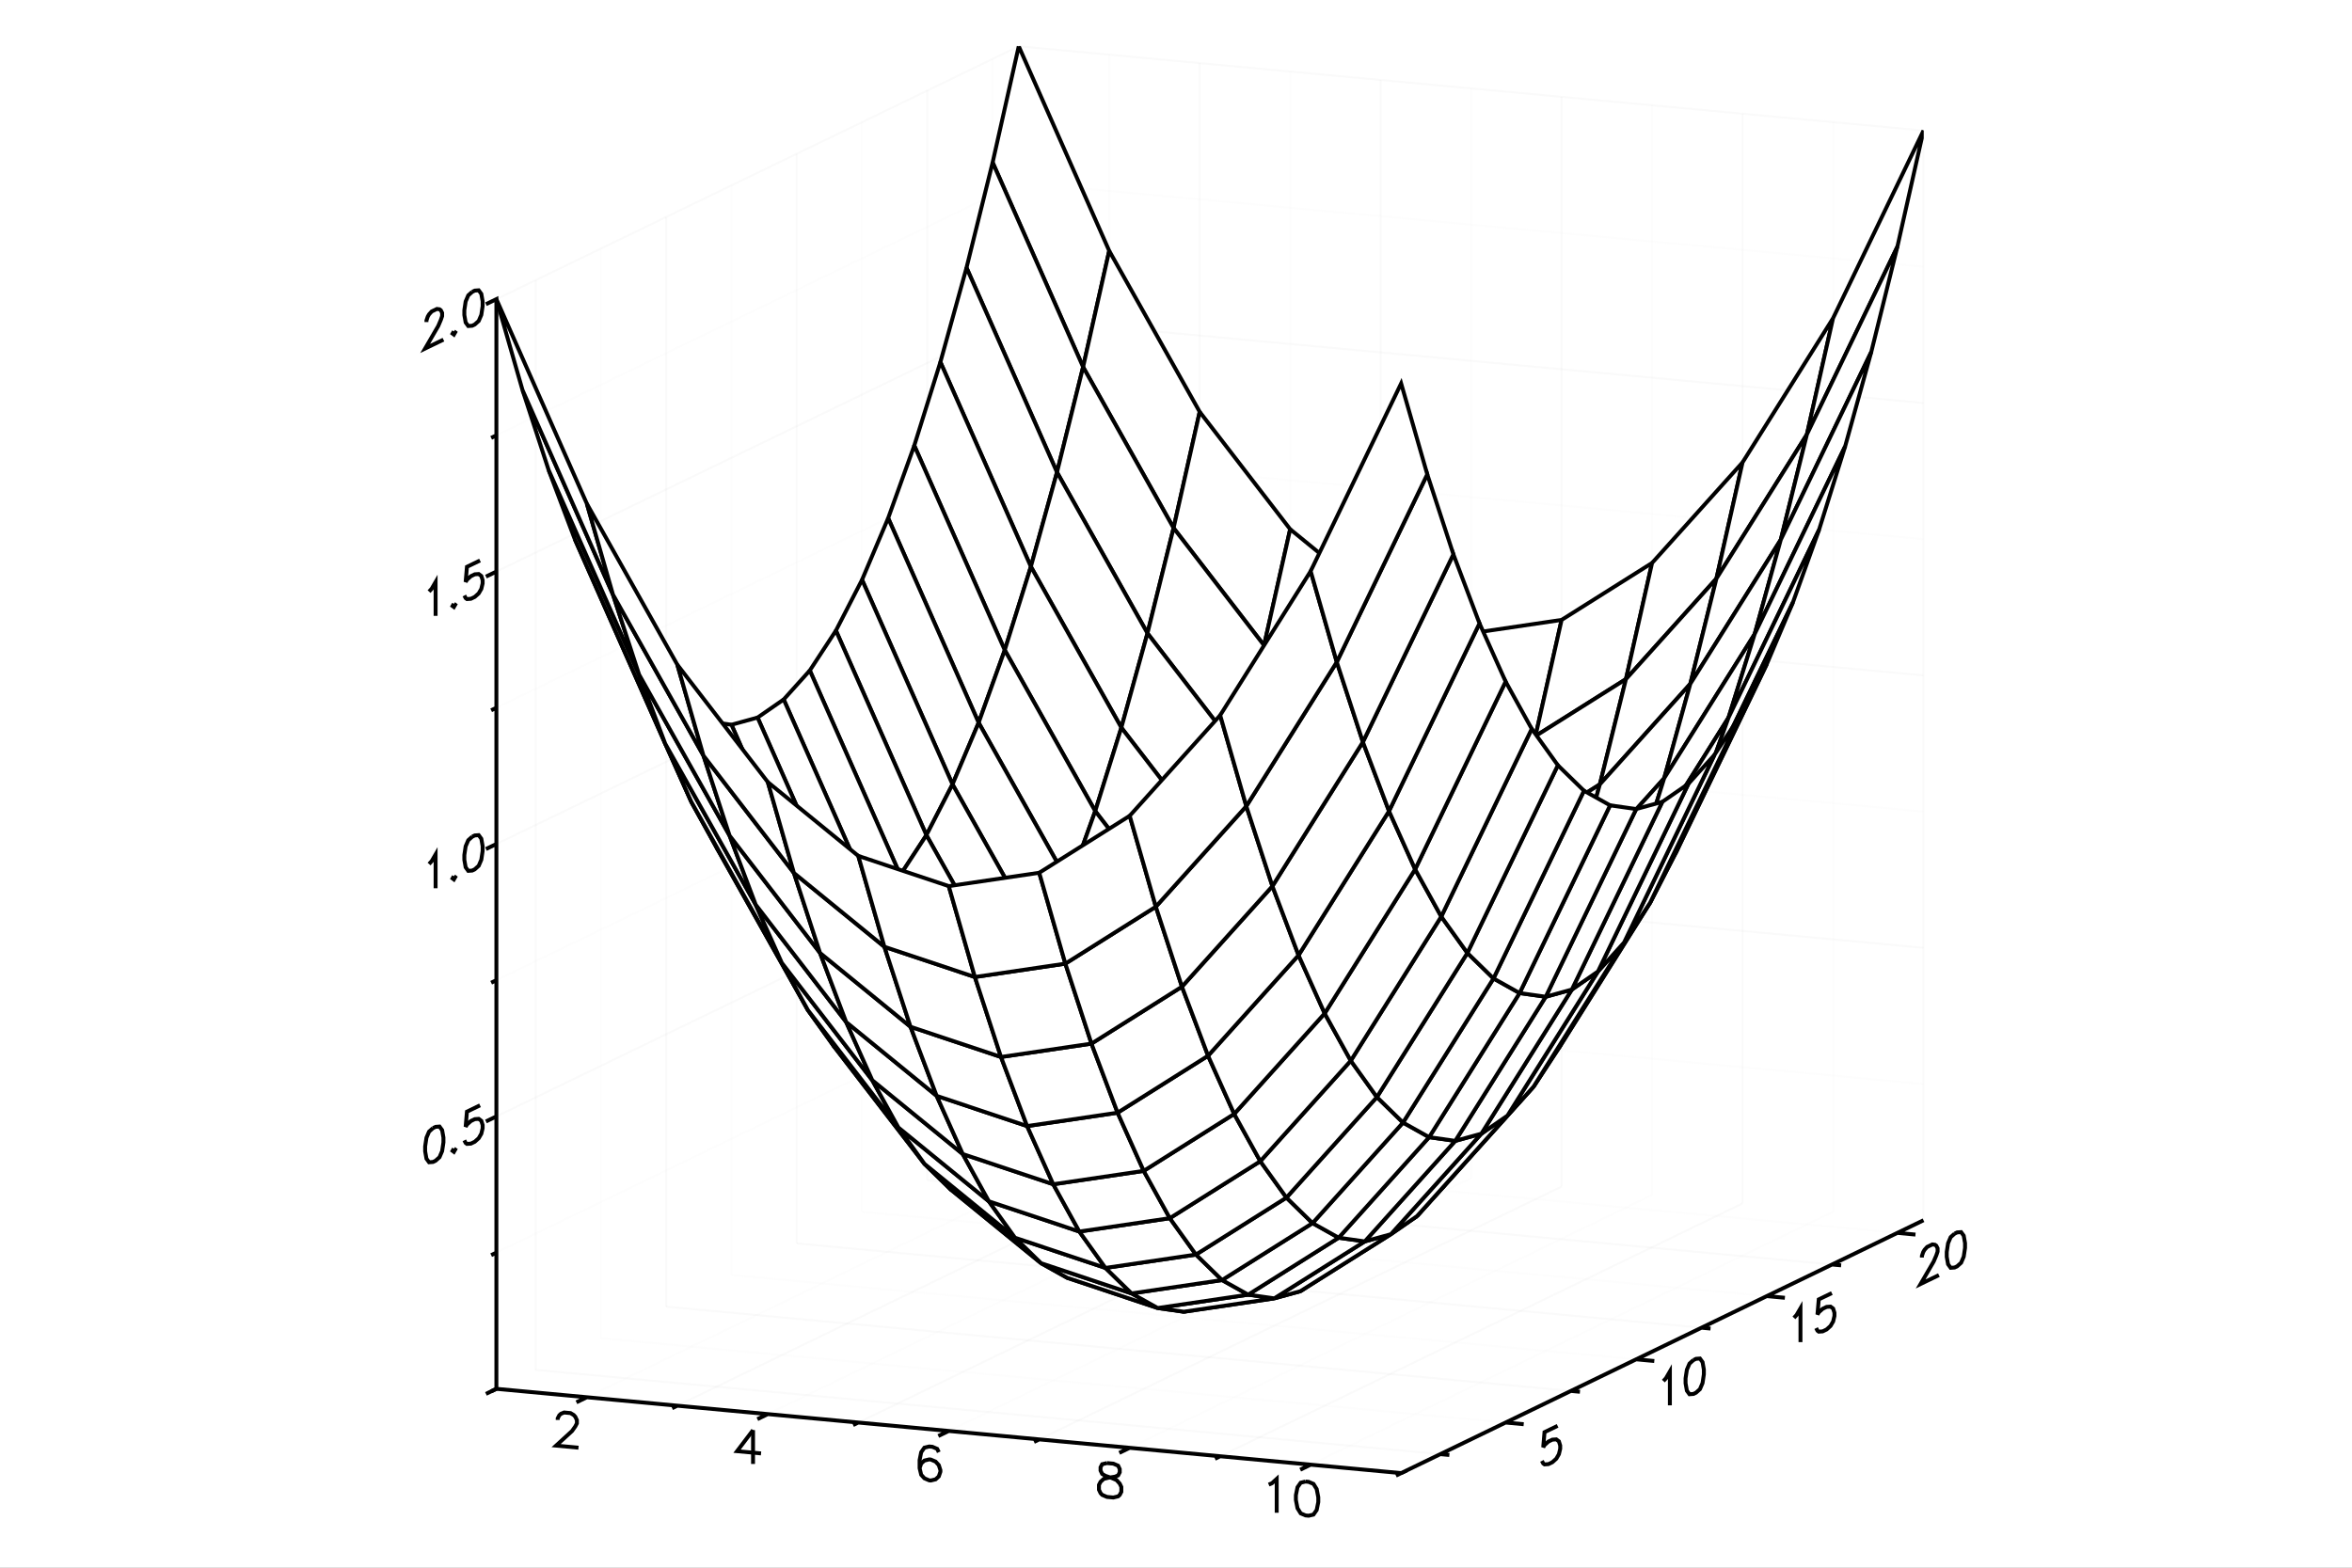<?xml version="1.0" encoding="utf-8"?>
<svg xmlns="http://www.w3.org/2000/svg" xmlns:xlink="http://www.w3.org/1999/xlink" width="600" height="400" viewBox="0 0 2400 1600">
<rect x="0" y="0" width="2400" height="1600" fill="#808080" stroke="none"/>
<defs>
  <clipPath id="clip0200">
    <rect x="0" y="0" width="2000" height="2000"/>
  </clipPath>
</defs>
<defs>
  <clipPath id="clip0201">
    <rect x="0" y="0" width="2400" height="1600"/>
  </clipPath>
</defs>
<polygon clip-path="url(#clip0201)" points="
0,1600 2400,1600 2400,0 0,0 
  " fill="#ffffff" fill-rule="evenodd" fill-opacity="1"/>
<defs>
  <clipPath id="clip0202">
    <rect x="480" y="0" width="1681" height="1600"/>
  </clipPath>
</defs>
<polygon clip-path="url(#clip0201)" points="
506.521,1503.47 1962.75,1503.47 1962.75,47.244 506.521,47.244 
  " fill="#ffffff" fill-rule="evenodd" fill-opacity="1"/>
<defs>
  <clipPath id="clip0203">
    <rect x="506" y="47" width="1457" height="1457"/>
  </clipPath>
</defs>
<polyline clip-path="url(#clip0201)" style="stroke:#ededed; stroke-width:2; stroke-opacity:0.1; fill:none" points="
  598.842,1426.05 1131.86,1167.98 
  "/>
<polyline clip-path="url(#clip0201)" style="stroke:#ededed; stroke-width:2; stroke-opacity:0.1; fill:none" points="
  1131.86,1167.98 1131.86,55.846 
  "/>
<polyline clip-path="url(#clip0201)" style="stroke:#cccccc; stroke-width:2; stroke-opacity:0.1; fill:none" points="
  691.164,1434.66 1224.18,1176.58 
  "/>
<polyline clip-path="url(#clip0201)" style="stroke:#cccccc; stroke-width:2; stroke-opacity:0.1; fill:none" points="
  1224.18,1176.58 1224.18,64.449 
  "/>
<polyline clip-path="url(#clip0201)" style="stroke:#ededed; stroke-width:2; stroke-opacity:0.1; fill:none" points="
  783.485,1443.26 1316.5,1185.19 
  "/>
<polyline clip-path="url(#clip0201)" style="stroke:#ededed; stroke-width:2; stroke-opacity:0.1; fill:none" points="
  1316.5,1185.19 1316.5,73.051 
  "/>
<polyline clip-path="url(#clip0201)" style="stroke:#cccccc; stroke-width:2; stroke-opacity:0.1; fill:none" points="
  875.806,1451.86 1408.82,1193.79 
  "/>
<polyline clip-path="url(#clip0201)" style="stroke:#cccccc; stroke-width:2; stroke-opacity:0.1; fill:none" points="
  1408.82,1193.79 1408.82,81.654 
  "/>
<polyline clip-path="url(#clip0201)" style="stroke:#ededed; stroke-width:2; stroke-opacity:0.1; fill:none" points="
  968.128,1460.46 1501.15,1202.39 
  "/>
<polyline clip-path="url(#clip0201)" style="stroke:#ededed; stroke-width:2; stroke-opacity:0.1; fill:none" points="
  1501.15,1202.39 1501.15,90.256 
  "/>
<polyline clip-path="url(#clip0201)" style="stroke:#cccccc; stroke-width:2; stroke-opacity:0.1; fill:none" points="
  1060.45,1469.07 1593.47,1210.99 
  "/>
<polyline clip-path="url(#clip0201)" style="stroke:#cccccc; stroke-width:2; stroke-opacity:0.1; fill:none" points="
  1593.47,1210.99 1593.47,98.859 
  "/>
<polyline clip-path="url(#clip0201)" style="stroke:#ededed; stroke-width:2; stroke-opacity:0.1; fill:none" points="
  1152.77,1477.67 1685.79,1219.6 
  "/>
<polyline clip-path="url(#clip0201)" style="stroke:#ededed; stroke-width:2; stroke-opacity:0.1; fill:none" points="
  1685.79,1219.6 1685.79,107.461 
  "/>
<polyline clip-path="url(#clip0201)" style="stroke:#cccccc; stroke-width:2; stroke-opacity:0.1; fill:none" points="
  1245.09,1486.27 1778.11,1228.2 
  "/>
<polyline clip-path="url(#clip0201)" style="stroke:#cccccc; stroke-width:2; stroke-opacity:0.1; fill:none" points="
  1778.11,1228.2 1778.11,116.063 
  "/>
<polyline clip-path="url(#clip0201)" style="stroke:#ededed; stroke-width:2; stroke-opacity:0.1; fill:none" points="
  1337.41,1494.87 1870.43,1236.8 
  "/>
<polyline clip-path="url(#clip0201)" style="stroke:#ededed; stroke-width:2; stroke-opacity:0.1; fill:none" points="
  1870.43,1236.8 1870.43,124.666 
  "/>
<polyline clip-path="url(#clip0201)" style="stroke:#cccccc; stroke-width:2; stroke-opacity:0.1; fill:none" points="
  1429.73,1503.47 1962.75,1245.4 
  "/>
<polyline clip-path="url(#clip0201)" style="stroke:#cccccc; stroke-width:2; stroke-opacity:0.1; fill:none" points="
  1962.75,1245.4 1962.75,133.268 
  "/>
<polyline clip-path="url(#clip0201)" style="stroke:#cccccc; stroke-width:2; stroke-opacity:0.1; fill:none" points="
  546.497,1398.1 1469.71,1484.12 
  "/>
<polyline clip-path="url(#clip0201)" style="stroke:#cccccc; stroke-width:2; stroke-opacity:0.1; fill:none" points="
  546.497,1398.1 546.497,285.961 
  "/>
<polyline clip-path="url(#clip0201)" style="stroke:#ededed; stroke-width:2; stroke-opacity:0.1; fill:none" points="
  613.125,1365.84 1536.34,1451.86 
  "/>
<polyline clip-path="url(#clip0201)" style="stroke:#ededed; stroke-width:2; stroke-opacity:0.1; fill:none" points="
  613.125,1365.84 613.125,253.702 
  "/>
<polyline clip-path="url(#clip0201)" style="stroke:#cccccc; stroke-width:2; stroke-opacity:0.1; fill:none" points="
  679.752,1333.58 1602.96,1419.6 
  "/>
<polyline clip-path="url(#clip0201)" style="stroke:#cccccc; stroke-width:2; stroke-opacity:0.1; fill:none" points="
  679.752,1333.58 679.752,221.443 
  "/>
<polyline clip-path="url(#clip0201)" style="stroke:#ededed; stroke-width:2; stroke-opacity:0.1; fill:none" points="
  746.379,1301.32 1669.59,1387.34 
  "/>
<polyline clip-path="url(#clip0201)" style="stroke:#ededed; stroke-width:2; stroke-opacity:0.1; fill:none" points="
  746.379,1301.32 746.379,189.184 
  "/>
<polyline clip-path="url(#clip0201)" style="stroke:#cccccc; stroke-width:2; stroke-opacity:0.1; fill:none" points="
  813.006,1269.06 1736.22,1355.08 
  "/>
<polyline clip-path="url(#clip0201)" style="stroke:#cccccc; stroke-width:2; stroke-opacity:0.1; fill:none" points="
  813.006,1269.06 813.006,156.925 
  "/>
<polyline clip-path="url(#clip0201)" style="stroke:#ededed; stroke-width:2; stroke-opacity:0.1; fill:none" points="
  879.633,1236.8 1802.85,1322.82 
  "/>
<polyline clip-path="url(#clip0201)" style="stroke:#ededed; stroke-width:2; stroke-opacity:0.1; fill:none" points="
  879.633,1236.8 879.633,124.666 
  "/>
<polyline clip-path="url(#clip0201)" style="stroke:#cccccc; stroke-width:2; stroke-opacity:0.1; fill:none" points="
  946.26,1204.54 1869.47,1290.57 
  "/>
<polyline clip-path="url(#clip0201)" style="stroke:#cccccc; stroke-width:2; stroke-opacity:0.1; fill:none" points="
  946.26,1204.54 946.26,92.407 
  "/>
<polyline clip-path="url(#clip0201)" style="stroke:#ededed; stroke-width:2; stroke-opacity:0.1; fill:none" points="
  1012.89,1172.28 1936.1,1258.31 
  "/>
<polyline clip-path="url(#clip0201)" style="stroke:#ededed; stroke-width:2; stroke-opacity:0.1; fill:none" points="
  1012.89,1172.28 1012.89,60.148 
  "/>
<polyline clip-path="url(#clip0201)" style="stroke:#ededed; stroke-width:2; stroke-opacity:0.1; fill:none" points="
  506.521,1278.43 1039.54,1020.36 
  "/>
<polyline clip-path="url(#clip0201)" style="stroke:#ededed; stroke-width:2; stroke-opacity:0.1; fill:none" points="
  1039.54,1020.36 1962.75,1106.39 
  "/>
<polyline clip-path="url(#clip0201)" style="stroke:#cccccc; stroke-width:2; stroke-opacity:0.1; fill:none" points="
  506.521,1139.42 1039.54,881.345 
  "/>
<polyline clip-path="url(#clip0201)" style="stroke:#cccccc; stroke-width:2; stroke-opacity:0.1; fill:none" points="
  1039.54,881.345 1962.75,967.369 
  "/>
<polyline clip-path="url(#clip0201)" style="stroke:#ededed; stroke-width:2; stroke-opacity:0.1; fill:none" points="
  506.521,1000.4 1039.54,742.328 
  "/>
<polyline clip-path="url(#clip0201)" style="stroke:#ededed; stroke-width:2; stroke-opacity:0.1; fill:none" points="
  1039.54,742.328 1962.75,828.352 
  "/>
<polyline clip-path="url(#clip0201)" style="stroke:#cccccc; stroke-width:2; stroke-opacity:0.1; fill:none" points="
  506.521,861.383 1039.54,603.312 
  "/>
<polyline clip-path="url(#clip0201)" style="stroke:#cccccc; stroke-width:2; stroke-opacity:0.1; fill:none" points="
  1039.54,603.312 1962.75,689.335 
  "/>
<polyline clip-path="url(#clip0201)" style="stroke:#ededed; stroke-width:2; stroke-opacity:0.1; fill:none" points="
  506.521,722.366 1039.54,464.295 
  "/>
<polyline clip-path="url(#clip0201)" style="stroke:#ededed; stroke-width:2; stroke-opacity:0.1; fill:none" points="
  1039.54,464.295 1962.75,550.319 
  "/>
<polyline clip-path="url(#clip0201)" style="stroke:#cccccc; stroke-width:2; stroke-opacity:0.1; fill:none" points="
  506.521,583.35 1039.54,325.278 
  "/>
<polyline clip-path="url(#clip0201)" style="stroke:#cccccc; stroke-width:2; stroke-opacity:0.1; fill:none" points="
  1039.54,325.278 1962.75,411.302 
  "/>
<polyline clip-path="url(#clip0201)" style="stroke:#ededed; stroke-width:2; stroke-opacity:0.1; fill:none" points="
  506.521,444.333 1039.54,186.261 
  "/>
<polyline clip-path="url(#clip0201)" style="stroke:#ededed; stroke-width:2; stroke-opacity:0.1; fill:none" points="
  1039.54,186.261 1962.75,272.285 
  "/>
<polyline clip-path="url(#clip0201)" style="stroke:#cccccc; stroke-width:2; stroke-opacity:0.1; fill:none" points="
  506.521,305.316 1039.54,47.244 
  "/>
<polyline clip-path="url(#clip0201)" style="stroke:#cccccc; stroke-width:2; stroke-opacity:0.1; fill:none" points="
  1039.54,47.244 1962.75,133.268 
  "/>
<polyline clip-path="url(#clip0201)" style="stroke:#000000; stroke-width:4; stroke-opacity:1; fill:none" points="
  441.819,1151.35 437.819,1154.93 435.153,1161.16 433.82,1170.04 433.82,1174.97 435.153,1182.56 437.819,1186.2 441.819,1185.91 444.485,1184.62 448.485,1181.04 
  451.151,1174.81 452.484,1165.94 452.484,1161 451.151,1153.42 448.485,1149.77 444.485,1150.06 441.819,1151.35 
  "/>
<polyline clip-path="url(#clip0201)" style="stroke:#000000; stroke-width:4; stroke-opacity:1; fill:none" points="
  463.15,1172.29 461.817,1174.58 463.15,1175.58 464.483,1173.29 463.15,1172.29 
  "/>
<polyline clip-path="url(#clip0201)" style="stroke:#000000; stroke-width:4; stroke-opacity:1; fill:none" points="
  489.814,1128.11 476.482,1134.57 475.148,1150.03 476.482,1147.73 480.481,1144.15 484.481,1142.22 488.48,1141.92 491.147,1143.93 492.48,1148.22 492.48,1151.51 
  491.147,1157.09 488.48,1161.67 484.481,1165.26 480.481,1167.19 476.482,1167.48 475.148,1166.48 473.815,1163.84 
  "/>
<polyline clip-path="url(#clip0201)" style="stroke:#000000; stroke-width:4; stroke-opacity:1; fill:none" points="
  437.819,881.837 440.486,878.9 444.485,872.026 444.485,906.586 
  "/>
<polyline clip-path="url(#clip0201)" style="stroke:#000000; stroke-width:4; stroke-opacity:1; fill:none" points="
  463.15,894.258 461.817,896.549 463.15,897.55 464.483,895.258 463.15,894.258 
  "/>
<polyline clip-path="url(#clip0201)" style="stroke:#000000; stroke-width:4; stroke-opacity:1; fill:none" points="
  481.814,853.953 477.815,857.535 475.148,863.763 473.815,872.637 473.815,877.574 475.148,885.157 477.815,888.803 481.814,888.513 484.481,887.222 488.48,883.64 
  491.147,877.411 492.48,868.537 492.48,863.6 491.147,856.017 488.48,852.371 484.481,852.662 481.814,853.953 
  "/>
<polyline clip-path="url(#clip0201)" style="stroke:#000000; stroke-width:4; stroke-opacity:1; fill:none" points="
  437.819,603.803 440.486,600.866 444.485,593.993 444.485,628.553 
  "/>
<polyline clip-path="url(#clip0201)" style="stroke:#000000; stroke-width:4; stroke-opacity:1; fill:none" points="
  463.15,616.224 461.817,618.516 463.15,619.516 464.483,617.225 463.15,616.224 
  "/>
<polyline clip-path="url(#clip0201)" style="stroke:#000000; stroke-width:4; stroke-opacity:1; fill:none" points="
  489.814,572.046 476.482,578.501 475.148,593.958 476.482,591.667 480.481,588.084 484.481,586.148 488.48,585.857 491.147,587.858 492.48,592.149 492.48,595.441 
  491.147,601.023 488.48,605.606 484.481,609.188 480.481,611.124 476.482,611.415 475.148,610.415 473.815,607.769 
  "/>
<polyline clip-path="url(#clip0201)" style="stroke:#000000; stroke-width:4; stroke-opacity:1; fill:none" points="
  435.153,328.706 435.153,327.06 436.486,323.123 437.819,320.832 440.486,317.895 445.818,315.314 448.485,315.668 449.818,316.668 451.151,319.314 451.151,322.606 
  449.818,326.543 447.152,332.771 433.82,355.683 452.484,346.646 
  "/>
<polyline clip-path="url(#clip0201)" style="stroke:#000000; stroke-width:4; stroke-opacity:1; fill:none" points="
  463.15,338.191 461.817,340.482 463.15,341.482 464.483,339.191 463.15,338.191 
  "/>
<polyline clip-path="url(#clip0201)" style="stroke:#000000; stroke-width:4; stroke-opacity:1; fill:none" points="
  481.814,297.885 477.815,301.467 475.148,307.696 473.815,316.57 473.815,321.507 475.148,329.09 477.815,332.736 481.814,332.445 484.481,331.154 488.48,327.572 
  491.147,321.344 492.48,312.47 492.48,307.533 491.147,299.95 488.48,296.304 484.481,296.594 481.814,297.885 
  "/>
<polyline clip-path="url(#clip0201)" style="stroke:#000000; stroke-width:4; stroke-opacity:1; fill:none" points="
  506.521,1417.45 506.521,1417.45 495.861,1422.61 506.521,1417.45 506.521,1278.43 501.191,1281.01 506.521,1278.43 506.521,1139.42 495.861,1144.58 506.521,1139.42 
  506.521,1000.4 501.191,1002.98 506.521,1000.4 506.521,861.383 495.861,866.545 506.521,861.383 506.521,722.366 501.191,724.947 506.521,722.366 506.521,583.35 
  495.861,588.511 506.521,583.35 506.521,444.333 501.191,446.913 506.521,444.333 506.521,305.316 495.861,310.477 506.521,305.316 
  "/>
<polyline clip-path="url(#clip0201)" style="stroke:#000000; stroke-width:4; stroke-opacity:1; fill:none" points="
  569.087,1449.22 569.087,1447.58 570.718,1444.44 572.35,1442.94 575.613,1441.6 582.139,1442.21 585.402,1444.16 587.034,1445.96 588.665,1449.4 588.665,1452.69 
  587.034,1455.83 583.771,1460.46 567.455,1475.4 590.297,1477.53 
  "/>
<polyline clip-path="url(#clip0201)" style="stroke:#000000; stroke-width:4; stroke-opacity:1; fill:none" points="
  768.413,1459.57 752.098,1481.09 776.571,1483.37 
  "/>
<polyline clip-path="url(#clip0201)" style="stroke:#000000; stroke-width:4; stroke-opacity:1; fill:none" points="
  768.413,1459.57 768.413,1494.13 
  "/>
<polyline clip-path="url(#clip0201)" style="stroke:#000000; stroke-width:4; stroke-opacity:1; fill:none" points="
  957.951,1482.16 956.319,1478.72 951.424,1476.62 948.161,1476.31 943.267,1477.5 940.003,1482.14 938.372,1490.21 938.372,1498.44 940.003,1505.18 943.267,1508.77 
  948.161,1510.87 949.793,1511.03 954.687,1509.84 957.951,1506.85 959.582,1502.06 959.582,1500.42 957.951,1495.33 954.687,1491.73 949.793,1489.63 948.161,1489.48 
  943.267,1490.67 940.003,1493.66 938.372,1498.44 
  "/>
<polyline clip-path="url(#clip0201)" style="stroke:#000000; stroke-width:4; stroke-opacity:1; fill:none" points="
  1129.54,1493.22 1124.65,1494.4 1123.01,1497.54 1123.01,1500.84 1124.65,1504.28 1127.91,1506.23 1134.44,1508.48 1139.33,1510.58 1142.59,1514.18 1144.22,1517.62 
  1144.22,1522.56 1142.59,1525.7 1140.96,1527.19 1136.07,1528.38 1129.54,1527.78 1124.65,1525.67 1123.01,1523.88 1121.38,1520.43 1121.38,1515.5 1123.01,1512.36 
  1126.28,1509.37 1131.17,1508.18 1137.7,1507.14 1140.96,1505.8 1142.59,1502.66 1142.59,1499.37 1140.96,1495.93 1136.07,1493.82 1129.54,1493.22 
  "/>
<polyline clip-path="url(#clip0201)" style="stroke:#000000; stroke-width:4; stroke-opacity:1; fill:none" points="
  1294.6,1515.18 1297.87,1513.84 1302.76,1509.36 1302.76,1543.92 
  "/>
<polyline clip-path="url(#clip0201)" style="stroke:#000000; stroke-width:4; stroke-opacity:1; fill:none" points="
  1332.13,1512.09 1327.24,1513.28 1323.97,1517.92 1322.34,1525.99 1322.34,1530.93 1323.97,1539.31 1327.24,1544.55 1332.13,1546.65 1335.39,1546.96 1340.29,1545.77 
  1343.55,1541.13 1345.18,1533.06 1345.18,1528.12 1343.55,1519.74 1340.29,1514.5 1335.39,1512.4 1332.13,1512.09 
  "/>
<polyline clip-path="url(#clip0201)" style="stroke:#000000; stroke-width:4; stroke-opacity:1; fill:none" points="
  506.521,1417.45 506.521,1417.45 501.191,1420.03 506.521,1417.45 598.842,1426.05 588.182,1431.21 598.842,1426.05 691.164,1434.66 685.834,1437.24 691.164,1434.66 
  783.485,1443.26 772.825,1448.42 783.485,1443.26 875.806,1451.86 870.476,1454.44 875.806,1451.86 968.128,1460.46 957.467,1465.62 968.128,1460.46 1060.45,1469.07 
  1055.12,1471.65 1060.45,1469.07 1152.77,1477.67 1142.11,1482.83 1152.77,1477.67 1245.09,1486.27 1239.76,1488.85 1245.09,1486.27 1337.41,1494.87 1326.75,1500.03 
  1337.41,1494.87 1429.73,1503.47 1424.4,1506.06 1429.73,1503.47 
  "/>
<polyline clip-path="url(#clip0201)" style="stroke:#000000; stroke-width:4; stroke-opacity:1; fill:none" points="
  1589.38,1455.22 1576.04,1461.68 1574.71,1477.14 1576.04,1474.85 1580.04,1471.26 1584.04,1469.33 1588.04,1469.04 1590.71,1471.04 1592.04,1475.33 1592.04,1478.62 
  1590.71,1484.2 1588.04,1488.78 1584.04,1492.37 1580.04,1494.3 1576.04,1494.59 1574.71,1493.59 1573.38,1490.95 
  "/>
<polyline clip-path="url(#clip0201)" style="stroke:#000000; stroke-width:4; stroke-opacity:1; fill:none" points="
  1697.3,1409.55 1699.97,1406.62 1703.96,1399.74 1703.96,1434.3 
  "/>
<polyline clip-path="url(#clip0201)" style="stroke:#000000; stroke-width:4; stroke-opacity:1; fill:none" points="
  1727.96,1388.12 1723.96,1391.71 1721.3,1397.94 1719.96,1406.81 1719.96,1411.75 1721.3,1419.33 1723.96,1422.98 1727.96,1422.68 1730.63,1421.39 1734.63,1417.81 
  1737.29,1411.58 1738.63,1402.71 1738.63,1397.77 1737.29,1390.19 1734.63,1386.54 1730.63,1386.83 1727.96,1388.12 
  "/>
<polyline clip-path="url(#clip0201)" style="stroke:#000000; stroke-width:4; stroke-opacity:1; fill:none" points="
  1830.55,1345.04 1833.22,1342.1 1837.22,1335.23 1837.22,1369.79 
  "/>
<polyline clip-path="url(#clip0201)" style="stroke:#000000; stroke-width:4; stroke-opacity:1; fill:none" points="
  1869.22,1319.73 1855.88,1326.19 1854.55,1341.65 1855.88,1339.35 1859.88,1335.77 1863.88,1333.84 1867.88,1333.55 1870.55,1335.55 1871.88,1339.84 1871.88,1343.13 
  1870.55,1348.71 1867.88,1353.29 1863.88,1356.88 1859.88,1358.81 1855.88,1359.1 1854.55,1358.1 1853.22,1355.46 
  "/>
<polyline clip-path="url(#clip0201)" style="stroke:#000000; stroke-width:4; stroke-opacity:1; fill:none" points="
  1961.14,1283.45 1961.14,1281.81 1962.47,1277.87 1963.81,1275.58 1966.47,1272.64 1971.81,1270.06 1974.47,1270.42 1975.81,1271.42 1977.14,1274.06 1977.14,1277.35 
  1975.81,1281.29 1973.14,1287.52 1959.81,1310.43 1978.47,1301.39 
  "/>
<polyline clip-path="url(#clip0201)" style="stroke:#000000; stroke-width:4; stroke-opacity:1; fill:none" points="
  1994.47,1259.09 1990.47,1262.67 1987.81,1268.9 1986.47,1277.77 1986.47,1282.71 1987.81,1290.29 1990.47,1293.94 1994.47,1293.65 1997.14,1292.36 2001.14,1288.78 
  2003.8,1282.55 2005.14,1273.67 2005.14,1268.74 2003.8,1261.15 2001.14,1257.51 1997.14,1257.8 1994.47,1259.09 
  "/>
<polyline clip-path="url(#clip0201)" style="stroke:#000000; stroke-width:4; stroke-opacity:1; fill:none" points="
  1429.73,1503.47 1469.71,1484.12 1478.94,1484.98 1469.71,1484.12 1536.34,1451.86 1554.8,1453.58 1536.34,1451.86 1602.96,1419.6 1612.2,1420.46 1602.96,1419.6 
  1669.59,1387.34 1688.06,1389.06 1669.59,1387.34 1736.22,1355.08 1745.45,1355.94 1736.22,1355.08 1802.85,1322.82 1821.31,1324.54 1802.85,1322.82 1869.47,1290.57 
  1878.71,1291.43 1869.47,1290.57 1936.1,1258.31 1954.57,1260.03 1936.1,1258.31 1962.75,1245.4 
  "/>
<polygon clip-path="url(#clip0203)" points="
1039.54,47.244 1012.89,165.8 1105.21,374.587 1131.86,256.031 
  " fill="#ffffff" fill-rule="evenodd" fill-opacity="1"/>
<polyline clip-path="url(#clip0203)" style="stroke:#000000; stroke-width:4; stroke-opacity:1; fill:none" points="
  1039.54,47.244 1012.89,165.8 1105.21,374.587 1131.86,256.031 1039.54,47.244 
  "/>
<polygon clip-path="url(#clip0203)" points="
1131.86,256.031 1105.21,374.587 1197.53,538.888 1224.18,420.332 
  " fill="#ffffff" fill-rule="evenodd" fill-opacity="1"/>
<polyline clip-path="url(#clip0203)" style="stroke:#000000; stroke-width:4; stroke-opacity:1; fill:none" points="
  1131.86,256.031 1105.21,374.587 1197.53,538.888 1224.18,420.332 1131.86,256.031 
  "/>
<polygon clip-path="url(#clip0203)" points="
1224.18,420.332 1197.53,538.888 1289.85,658.704 1316.5,540.148 
  " fill="#ffffff" fill-rule="evenodd" fill-opacity="1"/>
<polyline clip-path="url(#clip0203)" style="stroke:#000000; stroke-width:4; stroke-opacity:1; fill:none" points="
  1224.18,420.332 1197.53,538.888 1289.85,658.704 1316.5,540.148 1224.18,420.332 
  "/>
<polygon clip-path="url(#clip0203)" points="
1316.5,540.148 1289.85,658.704 1382.17,734.035 1408.82,615.478 
  " fill="#ffffff" fill-rule="evenodd" fill-opacity="1"/>
<polyline clip-path="url(#clip0203)" style="stroke:#000000; stroke-width:4; stroke-opacity:1; fill:none" points="
  1316.5,540.148 1289.85,658.704 1382.17,734.035 1408.82,615.478 1316.5,540.148 
  "/>
<polygon clip-path="url(#clip0203)" points="
1408.82,615.478 1382.17,734.035 1474.49,764.88 1501.15,646.324 
  " fill="#ffffff" fill-rule="evenodd" fill-opacity="1"/>
<polyline clip-path="url(#clip0203)" style="stroke:#000000; stroke-width:4; stroke-opacity:1; fill:none" points="
  1408.82,615.478 1382.17,734.035 1474.49,764.88 1501.15,646.324 1408.82,615.478 
  "/>
<polygon clip-path="url(#clip0203)" points="
1501.15,646.324 1474.49,764.88 1566.82,751.24 1593.47,632.683 
  " fill="#ffffff" fill-rule="evenodd" fill-opacity="1"/>
<polyline clip-path="url(#clip0203)" style="stroke:#000000; stroke-width:4; stroke-opacity:1; fill:none" points="
  1501.15,646.324 1474.49,764.88 1566.82,751.24 1593.47,632.683 1501.15,646.324 
  "/>
<polygon clip-path="url(#clip0203)" points="
1593.47,632.683 1566.82,751.24 1659.14,693.114 1685.79,574.558 
  " fill="#ffffff" fill-rule="evenodd" fill-opacity="1"/>
<polyline clip-path="url(#clip0203)" style="stroke:#000000; stroke-width:4; stroke-opacity:1; fill:none" points="
  1593.47,632.683 1566.82,751.24 1659.14,693.114 1685.79,574.558 1593.47,632.683 
  "/>
<polygon clip-path="url(#clip0203)" points="
1685.79,574.558 1659.14,693.114 1751.46,590.503 1778.11,471.946 
  " fill="#ffffff" fill-rule="evenodd" fill-opacity="1"/>
<polyline clip-path="url(#clip0203)" style="stroke:#000000; stroke-width:4; stroke-opacity:1; fill:none" points="
  1685.79,574.558 1659.14,693.114 1751.46,590.503 1778.11,471.946 1685.79,574.558 
  "/>
<polygon clip-path="url(#clip0203)" points="
1778.11,471.946 1751.46,590.503 1843.78,443.406 1870.43,324.85 
  " fill="#ffffff" fill-rule="evenodd" fill-opacity="1"/>
<polyline clip-path="url(#clip0203)" style="stroke:#000000; stroke-width:4; stroke-opacity:1; fill:none" points="
  1778.11,471.946 1751.46,590.503 1843.78,443.406 1870.43,324.85 1778.11,471.946 
  "/>
<polygon clip-path="url(#clip0203)" points="
1870.43,324.85 1843.78,443.406 1936.1,251.824 1962.75,133.268 
  " fill="#ffffff" fill-rule="evenodd" fill-opacity="1"/>
<polyline clip-path="url(#clip0203)" style="stroke:#000000; stroke-width:4; stroke-opacity:1; fill:none" points="
  1870.43,324.85 1843.78,443.406 1936.1,251.824 1962.75,133.268 1870.43,324.85 
  "/>
<polygon clip-path="url(#clip0203)" points="
1012.89,165.8 986.237,273.236 1078.56,482.022 1105.21,374.587 
  " fill="#ffffff" fill-rule="evenodd" fill-opacity="1"/>
<polyline clip-path="url(#clip0203)" style="stroke:#000000; stroke-width:4; stroke-opacity:1; fill:none" points="
  1012.89,165.8 986.237,273.236 1078.56,482.022 1105.21,374.587 1012.89,165.8 
  "/>
<polygon clip-path="url(#clip0203)" points="
1105.21,374.587 1078.56,482.022 1170.88,646.324 1197.53,538.888 
  " fill="#ffffff" fill-rule="evenodd" fill-opacity="1"/>
<polyline clip-path="url(#clip0203)" style="stroke:#000000; stroke-width:4; stroke-opacity:1; fill:none" points="
  1105.21,374.587 1078.56,482.022 1170.88,646.324 1197.53,538.888 1105.21,374.587 
  "/>
<polygon clip-path="url(#clip0203)" points="
1197.53,538.888 1170.88,646.324 1263.2,766.139 1289.85,658.704 
  " fill="#ffffff" fill-rule="evenodd" fill-opacity="1"/>
<polyline clip-path="url(#clip0203)" style="stroke:#000000; stroke-width:4; stroke-opacity:1; fill:none" points="
  1197.53,538.888 1170.88,646.324 1263.2,766.139 1289.85,658.704 1197.53,538.888 
  "/>
<polygon clip-path="url(#clip0203)" points="
1289.85,658.704 1263.2,766.139 1355.52,841.47 1382.17,734.035 
  " fill="#ffffff" fill-rule="evenodd" fill-opacity="1"/>
<polyline clip-path="url(#clip0203)" style="stroke:#000000; stroke-width:4; stroke-opacity:1; fill:none" points="
  1289.85,658.704 1263.2,766.139 1355.52,841.47 1382.17,734.035 1289.85,658.704 
  "/>
<polygon clip-path="url(#clip0203)" points="
1382.17,734.035 1355.52,841.47 1447.84,872.315 1474.49,764.88 
  " fill="#ffffff" fill-rule="evenodd" fill-opacity="1"/>
<polyline clip-path="url(#clip0203)" style="stroke:#000000; stroke-width:4; stroke-opacity:1; fill:none" points="
  1382.17,734.035 1355.52,841.47 1447.84,872.315 1474.49,764.88 1382.17,734.035 
  "/>
<polygon clip-path="url(#clip0203)" points="
1474.49,764.88 1447.84,872.315 1540.16,858.675 1566.82,751.24 
  " fill="#ffffff" fill-rule="evenodd" fill-opacity="1"/>
<polyline clip-path="url(#clip0203)" style="stroke:#000000; stroke-width:4; stroke-opacity:1; fill:none" points="
  1474.49,764.88 1447.84,872.315 1540.16,858.675 1566.82,751.24 1474.49,764.88 
  "/>
<polygon clip-path="url(#clip0203)" points="
1566.82,751.24 1540.16,858.675 1632.49,800.549 1659.14,693.114 
  " fill="#ffffff" fill-rule="evenodd" fill-opacity="1"/>
<polyline clip-path="url(#clip0203)" style="stroke:#000000; stroke-width:4; stroke-opacity:1; fill:none" points="
  1566.82,751.24 1540.16,858.675 1632.49,800.549 1659.14,693.114 1566.82,751.24 
  "/>
<polygon clip-path="url(#clip0203)" points="
1659.14,693.114 1632.49,800.549 1724.81,697.938 1751.46,590.503 
  " fill="#ffffff" fill-rule="evenodd" fill-opacity="1"/>
<polyline clip-path="url(#clip0203)" style="stroke:#000000; stroke-width:4; stroke-opacity:1; fill:none" points="
  1659.14,693.114 1632.49,800.549 1724.81,697.938 1751.46,590.503 1659.14,693.114 
  "/>
<polygon clip-path="url(#clip0203)" points="
1751.46,590.503 1724.81,697.938 1817.13,550.841 1843.78,443.406 
  " fill="#ffffff" fill-rule="evenodd" fill-opacity="1"/>
<polyline clip-path="url(#clip0203)" style="stroke:#000000; stroke-width:4; stroke-opacity:1; fill:none" points="
  1751.46,590.503 1724.81,697.938 1817.13,550.841 1843.78,443.406 1751.46,590.503 
  "/>
<polygon clip-path="url(#clip0203)" points="
1843.78,443.406 1817.13,550.841 1909.45,359.259 1936.1,251.824 
  " fill="#ffffff" fill-rule="evenodd" fill-opacity="1"/>
<polyline clip-path="url(#clip0203)" style="stroke:#000000; stroke-width:4; stroke-opacity:1; fill:none" points="
  1843.78,443.406 1817.13,550.841 1909.45,359.259 1936.1,251.824 1843.78,443.406 
  "/>
<polygon clip-path="url(#clip0203)" points="
986.237,273.236 959.586,369.549 1051.91,578.336 1078.56,482.022 
  " fill="#ffffff" fill-rule="evenodd" fill-opacity="1"/>
<polyline clip-path="url(#clip0203)" style="stroke:#000000; stroke-width:4; stroke-opacity:1; fill:none" points="
  986.237,273.236 959.586,369.549 1051.91,578.336 1078.56,482.022 986.237,273.236 
  "/>
<polygon clip-path="url(#clip0203)" points="
1078.56,482.022 1051.91,578.336 1144.23,742.637 1170.88,646.324 
  " fill="#ffffff" fill-rule="evenodd" fill-opacity="1"/>
<polyline clip-path="url(#clip0203)" style="stroke:#000000; stroke-width:4; stroke-opacity:1; fill:none" points="
  1078.56,482.022 1051.91,578.336 1144.23,742.637 1170.88,646.324 1078.56,482.022 
  "/>
<polygon clip-path="url(#clip0203)" points="
1170.88,646.324 1144.23,742.637 1236.55,862.453 1263.2,766.139 
  " fill="#ffffff" fill-rule="evenodd" fill-opacity="1"/>
<polyline clip-path="url(#clip0203)" style="stroke:#000000; stroke-width:4; stroke-opacity:1; fill:none" points="
  1170.88,646.324 1144.23,742.637 1236.55,862.453 1263.2,766.139 1170.88,646.324 
  "/>
<polygon clip-path="url(#clip0203)" points="
1263.2,766.139 1236.55,862.453 1328.87,937.784 1355.52,841.47 
  " fill="#ffffff" fill-rule="evenodd" fill-opacity="1"/>
<polyline clip-path="url(#clip0203)" style="stroke:#000000; stroke-width:4; stroke-opacity:1; fill:none" points="
  1263.2,766.139 1236.55,862.453 1328.87,937.784 1355.52,841.47 1263.2,766.139 
  "/>
<polygon clip-path="url(#clip0203)" points="
1355.52,841.47 1328.87,937.784 1421.19,968.629 1447.84,872.315 
  " fill="#ffffff" fill-rule="evenodd" fill-opacity="1"/>
<polyline clip-path="url(#clip0203)" style="stroke:#000000; stroke-width:4; stroke-opacity:1; fill:none" points="
  1355.52,841.47 1328.87,937.784 1421.19,968.629 1447.84,872.315 1355.52,841.47 
  "/>
<polygon clip-path="url(#clip0203)" points="
1447.84,872.315 1421.19,968.629 1513.51,954.988 1540.16,858.675 
  " fill="#ffffff" fill-rule="evenodd" fill-opacity="1"/>
<polyline clip-path="url(#clip0203)" style="stroke:#000000; stroke-width:4; stroke-opacity:1; fill:none" points="
  1447.84,872.315 1421.19,968.629 1513.51,954.988 1540.16,858.675 1447.84,872.315 
  "/>
<polygon clip-path="url(#clip0203)" points="
1540.16,858.675 1513.51,954.988 1605.84,896.863 1632.49,800.549 
  " fill="#ffffff" fill-rule="evenodd" fill-opacity="1"/>
<polyline clip-path="url(#clip0203)" style="stroke:#000000; stroke-width:4; stroke-opacity:1; fill:none" points="
  1540.16,858.675 1513.51,954.988 1605.84,896.863 1632.49,800.549 1540.16,858.675 
  "/>
<polygon clip-path="url(#clip0203)" points="
1632.49,800.549 1605.84,896.863 1698.16,794.252 1724.81,697.938 
  " fill="#ffffff" fill-rule="evenodd" fill-opacity="1"/>
<polyline clip-path="url(#clip0203)" style="stroke:#000000; stroke-width:4; stroke-opacity:1; fill:none" points="
  1632.49,800.549 1605.84,896.863 1698.16,794.252 1724.81,697.938 1632.49,800.549 
  "/>
<polygon clip-path="url(#clip0203)" points="
1724.81,697.938 1698.16,794.252 1790.48,647.155 1817.13,550.841 
  " fill="#ffffff" fill-rule="evenodd" fill-opacity="1"/>
<polyline clip-path="url(#clip0203)" style="stroke:#000000; stroke-width:4; stroke-opacity:1; fill:none" points="
  1724.81,697.938 1698.16,794.252 1790.48,647.155 1817.13,550.841 1724.81,697.938 
  "/>
<polygon clip-path="url(#clip0203)" points="
1817.13,550.841 1790.48,647.155 1882.8,455.573 1909.45,359.259 
  " fill="#ffffff" fill-rule="evenodd" fill-opacity="1"/>
<polyline clip-path="url(#clip0203)" style="stroke:#000000; stroke-width:4; stroke-opacity:1; fill:none" points="
  1817.13,550.841 1790.48,647.155 1882.8,455.573 1909.45,359.259 1817.13,550.841 
  "/>
<polygon clip-path="url(#clip0203)" points="
959.586,369.549 932.935,454.742 1025.26,663.528 1051.91,578.336 
  " fill="#ffffff" fill-rule="evenodd" fill-opacity="1"/>
<polyline clip-path="url(#clip0203)" style="stroke:#000000; stroke-width:4; stroke-opacity:1; fill:none" points="
  959.586,369.549 932.935,454.742 1025.26,663.528 1051.91,578.336 959.586,369.549 
  "/>
<polygon clip-path="url(#clip0203)" points="
1051.91,578.336 1025.26,663.528 1117.58,827.83 1144.23,742.637 
  " fill="#ffffff" fill-rule="evenodd" fill-opacity="1"/>
<polyline clip-path="url(#clip0203)" style="stroke:#000000; stroke-width:4; stroke-opacity:1; fill:none" points="
  1051.91,578.336 1025.26,663.528 1117.58,827.83 1144.23,742.637 1051.91,578.336 
  "/>
<polygon clip-path="url(#clip0203)" points="
1144.23,742.637 1117.58,827.83 1209.9,947.645 1236.55,862.453 
  " fill="#ffffff" fill-rule="evenodd" fill-opacity="1"/>
<polyline clip-path="url(#clip0203)" style="stroke:#000000; stroke-width:4; stroke-opacity:1; fill:none" points="
  1144.23,742.637 1117.58,827.83 1209.9,947.645 1236.55,862.453 1144.23,742.637 
  "/>
<polygon clip-path="url(#clip0203)" points="
1236.55,862.453 1209.9,947.645 1302.22,1022.98 1328.87,937.784 
  " fill="#ffffff" fill-rule="evenodd" fill-opacity="1"/>
<polyline clip-path="url(#clip0203)" style="stroke:#000000; stroke-width:4; stroke-opacity:1; fill:none" points="
  1236.55,862.453 1209.9,947.645 1302.22,1022.98 1328.87,937.784 1236.55,862.453 
  "/>
<polygon clip-path="url(#clip0203)" points="
1328.87,937.784 1302.22,1022.98 1394.54,1053.82 1421.19,968.629 
  " fill="#ffffff" fill-rule="evenodd" fill-opacity="1"/>
<polyline clip-path="url(#clip0203)" style="stroke:#000000; stroke-width:4; stroke-opacity:1; fill:none" points="
  1328.87,937.784 1302.22,1022.98 1394.54,1053.82 1421.19,968.629 1328.87,937.784 
  "/>
<polygon clip-path="url(#clip0203)" points="
1421.19,968.629 1394.54,1053.82 1486.86,1040.18 1513.51,954.988 
  " fill="#ffffff" fill-rule="evenodd" fill-opacity="1"/>
<polyline clip-path="url(#clip0203)" style="stroke:#000000; stroke-width:4; stroke-opacity:1; fill:none" points="
  1421.19,968.629 1394.54,1053.82 1486.86,1040.18 1513.51,954.988 1421.19,968.629 
  "/>
<polygon clip-path="url(#clip0203)" points="
1513.51,954.988 1486.86,1040.18 1579.18,982.055 1605.84,896.863 
  " fill="#ffffff" fill-rule="evenodd" fill-opacity="1"/>
<polyline clip-path="url(#clip0203)" style="stroke:#000000; stroke-width:4; stroke-opacity:1; fill:none" points="
  1513.51,954.988 1486.86,1040.18 1579.18,982.055 1605.84,896.863 1513.51,954.988 
  "/>
<polygon clip-path="url(#clip0203)" points="
1605.84,896.863 1579.18,982.055 1671.51,879.444 1698.16,794.252 
  " fill="#ffffff" fill-rule="evenodd" fill-opacity="1"/>
<polyline clip-path="url(#clip0203)" style="stroke:#000000; stroke-width:4; stroke-opacity:1; fill:none" points="
  1605.84,896.863 1579.18,982.055 1671.51,879.444 1698.16,794.252 1605.84,896.863 
  "/>
<polygon clip-path="url(#clip0203)" points="
1698.16,794.252 1671.51,879.444 1763.83,732.347 1790.48,647.155 
  " fill="#ffffff" fill-rule="evenodd" fill-opacity="1"/>
<polyline clip-path="url(#clip0203)" style="stroke:#000000; stroke-width:4; stroke-opacity:1; fill:none" points="
  1698.16,794.252 1671.51,879.444 1763.83,732.347 1790.48,647.155 1698.16,794.252 
  "/>
<polygon clip-path="url(#clip0203)" points="
1790.48,647.155 1763.83,732.347 1856.15,540.766 1882.8,455.573 
  " fill="#ffffff" fill-rule="evenodd" fill-opacity="1"/>
<polyline clip-path="url(#clip0203)" style="stroke:#000000; stroke-width:4; stroke-opacity:1; fill:none" points="
  1790.48,647.155 1763.83,732.347 1856.15,540.766 1882.8,455.573 1790.48,647.155 
  "/>
<polygon clip-path="url(#clip0203)" points="
932.935,454.742 906.284,528.813 998.605,737.599 1025.26,663.528 
  " fill="#ffffff" fill-rule="evenodd" fill-opacity="1"/>
<polyline clip-path="url(#clip0203)" style="stroke:#000000; stroke-width:4; stroke-opacity:1; fill:none" points="
  932.935,454.742 906.284,528.813 998.605,737.599 1025.26,663.528 932.935,454.742 
  "/>
<polygon clip-path="url(#clip0203)" points="
1025.26,663.528 998.605,737.599 1090.93,901.901 1117.58,827.83 
  " fill="#ffffff" fill-rule="evenodd" fill-opacity="1"/>
<polyline clip-path="url(#clip0203)" style="stroke:#000000; stroke-width:4; stroke-opacity:1; fill:none" points="
  1025.26,663.528 998.605,737.599 1090.93,901.901 1117.58,827.83 1025.26,663.528 
  "/>
<polygon clip-path="url(#clip0203)" points="
1117.58,827.83 1090.93,901.901 1183.25,1021.72 1209.9,947.645 
  " fill="#ffffff" fill-rule="evenodd" fill-opacity="1"/>
<polyline clip-path="url(#clip0203)" style="stroke:#000000; stroke-width:4; stroke-opacity:1; fill:none" points="
  1117.58,827.83 1090.93,901.901 1183.25,1021.72 1209.9,947.645 1117.58,827.83 
  "/>
<polygon clip-path="url(#clip0203)" points="
1209.9,947.645 1183.25,1021.72 1275.57,1097.05 1302.22,1022.98 
  " fill="#ffffff" fill-rule="evenodd" fill-opacity="1"/>
<polyline clip-path="url(#clip0203)" style="stroke:#000000; stroke-width:4; stroke-opacity:1; fill:none" points="
  1209.9,947.645 1183.25,1021.72 1275.57,1097.05 1302.22,1022.98 1209.9,947.645 
  "/>
<polygon clip-path="url(#clip0203)" points="
1302.22,1022.98 1275.57,1097.05 1367.89,1127.89 1394.54,1053.82 
  " fill="#ffffff" fill-rule="evenodd" fill-opacity="1"/>
<polyline clip-path="url(#clip0203)" style="stroke:#000000; stroke-width:4; stroke-opacity:1; fill:none" points="
  1302.22,1022.98 1275.57,1097.05 1367.89,1127.89 1394.54,1053.82 1302.22,1022.98 
  "/>
<polygon clip-path="url(#clip0203)" points="
1394.54,1053.82 1367.89,1127.89 1460.21,1114.25 1486.86,1040.18 
  " fill="#ffffff" fill-rule="evenodd" fill-opacity="1"/>
<polyline clip-path="url(#clip0203)" style="stroke:#000000; stroke-width:4; stroke-opacity:1; fill:none" points="
  1394.54,1053.82 1367.89,1127.89 1460.21,1114.25 1486.86,1040.18 1394.54,1053.82 
  "/>
<polygon clip-path="url(#clip0203)" points="
1486.86,1040.18 1460.21,1114.25 1552.53,1056.13 1579.18,982.055 
  " fill="#ffffff" fill-rule="evenodd" fill-opacity="1"/>
<polyline clip-path="url(#clip0203)" style="stroke:#000000; stroke-width:4; stroke-opacity:1; fill:none" points="
  1486.86,1040.18 1460.21,1114.25 1552.53,1056.13 1579.18,982.055 1486.86,1040.18 
  "/>
<polygon clip-path="url(#clip0203)" points="
1579.18,982.055 1552.53,1056.13 1644.85,953.515 1671.51,879.444 
  " fill="#ffffff" fill-rule="evenodd" fill-opacity="1"/>
<polyline clip-path="url(#clip0203)" style="stroke:#000000; stroke-width:4; stroke-opacity:1; fill:none" points="
  1579.18,982.055 1552.53,1056.13 1644.85,953.515 1671.51,879.444 1579.18,982.055 
  "/>
<polygon clip-path="url(#clip0203)" points="
1671.51,879.444 1644.85,953.515 1737.18,806.418 1763.83,732.347 
  " fill="#ffffff" fill-rule="evenodd" fill-opacity="1"/>
<polyline clip-path="url(#clip0203)" style="stroke:#000000; stroke-width:4; stroke-opacity:1; fill:none" points="
  1671.51,879.444 1644.85,953.515 1737.18,806.418 1763.83,732.347 1671.51,879.444 
  "/>
<polygon clip-path="url(#clip0203)" points="
1763.83,732.347 1737.18,806.418 1829.5,614.837 1856.15,540.766 
  " fill="#ffffff" fill-rule="evenodd" fill-opacity="1"/>
<polyline clip-path="url(#clip0203)" style="stroke:#000000; stroke-width:4; stroke-opacity:1; fill:none" points="
  1763.83,732.347 1737.18,806.418 1829.5,614.837 1856.15,540.766 1763.83,732.347 
  "/>
<polygon clip-path="url(#clip0203)" points="
906.284,528.813 879.633,591.762 971.955,800.549 998.605,737.599 
  " fill="#ffffff" fill-rule="evenodd" fill-opacity="1"/>
<polyline clip-path="url(#clip0203)" style="stroke:#000000; stroke-width:4; stroke-opacity:1; fill:none" points="
  906.284,528.813 879.633,591.762 971.955,800.549 998.605,737.599 906.284,528.813 
  "/>
<polygon clip-path="url(#clip0203)" points="
998.605,737.599 971.955,800.549 1064.28,964.85 1090.93,901.901 
  " fill="#ffffff" fill-rule="evenodd" fill-opacity="1"/>
<polyline clip-path="url(#clip0203)" style="stroke:#000000; stroke-width:4; stroke-opacity:1; fill:none" points="
  998.605,737.599 971.955,800.549 1064.28,964.85 1090.93,901.901 998.605,737.599 
  "/>
<polygon clip-path="url(#clip0203)" points="
1090.93,901.901 1064.28,964.85 1156.6,1084.67 1183.25,1021.72 
  " fill="#ffffff" fill-rule="evenodd" fill-opacity="1"/>
<polyline clip-path="url(#clip0203)" style="stroke:#000000; stroke-width:4; stroke-opacity:1; fill:none" points="
  1090.93,901.901 1064.28,964.85 1156.6,1084.67 1183.25,1021.72 1090.93,901.901 
  "/>
<polygon clip-path="url(#clip0203)" points="
1183.25,1021.72 1156.6,1084.67 1248.92,1160 1275.57,1097.05 
  " fill="#ffffff" fill-rule="evenodd" fill-opacity="1"/>
<polyline clip-path="url(#clip0203)" style="stroke:#000000; stroke-width:4; stroke-opacity:1; fill:none" points="
  1183.25,1021.72 1156.6,1084.67 1248.92,1160 1275.57,1097.05 1183.25,1021.72 
  "/>
<polygon clip-path="url(#clip0203)" points="
1275.57,1097.05 1248.92,1160 1341.24,1190.84 1367.89,1127.89 
  " fill="#ffffff" fill-rule="evenodd" fill-opacity="1"/>
<polyline clip-path="url(#clip0203)" style="stroke:#000000; stroke-width:4; stroke-opacity:1; fill:none" points="
  1275.57,1097.05 1248.92,1160 1341.24,1190.84 1367.89,1127.89 1275.57,1097.05 
  "/>
<polygon clip-path="url(#clip0203)" points="
1367.89,1127.89 1341.24,1190.84 1433.56,1177.2 1460.21,1114.25 
  " fill="#ffffff" fill-rule="evenodd" fill-opacity="1"/>
<polyline clip-path="url(#clip0203)" style="stroke:#000000; stroke-width:4; stroke-opacity:1; fill:none" points="
  1367.89,1127.89 1341.24,1190.84 1433.56,1177.2 1460.21,1114.25 1367.89,1127.89 
  "/>
<polygon clip-path="url(#clip0203)" points="
1460.21,1114.25 1433.56,1177.2 1525.88,1119.08 1552.53,1056.13 
  " fill="#ffffff" fill-rule="evenodd" fill-opacity="1"/>
<polyline clip-path="url(#clip0203)" style="stroke:#000000; stroke-width:4; stroke-opacity:1; fill:none" points="
  1460.21,1114.25 1433.56,1177.2 1525.88,1119.08 1552.53,1056.13 1460.21,1114.25 
  "/>
<polygon clip-path="url(#clip0203)" points="
1552.53,1056.13 1525.88,1119.08 1618.2,1016.46 1644.85,953.515 
  " fill="#ffffff" fill-rule="evenodd" fill-opacity="1"/>
<polyline clip-path="url(#clip0203)" style="stroke:#000000; stroke-width:4; stroke-opacity:1; fill:none" points="
  1552.53,1056.13 1525.88,1119.08 1618.2,1016.46 1644.85,953.515 1552.53,1056.13 
  "/>
<polygon clip-path="url(#clip0203)" points="
1644.85,953.515 1618.2,1016.46 1710.53,869.368 1737.18,806.418 
  " fill="#ffffff" fill-rule="evenodd" fill-opacity="1"/>
<polyline clip-path="url(#clip0203)" style="stroke:#000000; stroke-width:4; stroke-opacity:1; fill:none" points="
  1644.85,953.515 1618.2,1016.46 1710.53,869.368 1737.18,806.418 1644.85,953.515 
  "/>
<polygon clip-path="url(#clip0203)" points="
1737.18,806.418 1710.53,869.368 1802.85,677.786 1829.5,614.837 
  " fill="#ffffff" fill-rule="evenodd" fill-opacity="1"/>
<polyline clip-path="url(#clip0203)" style="stroke:#000000; stroke-width:4; stroke-opacity:1; fill:none" points="
  1737.18,806.418 1710.53,869.368 1802.85,677.786 1829.5,614.837 1737.18,806.418 
  "/>
<polygon clip-path="url(#clip0203)" points="
879.633,591.762 852.982,643.591 945.304,852.377 971.955,800.549 
  " fill="#ffffff" fill-rule="evenodd" fill-opacity="1"/>
<polyline clip-path="url(#clip0203)" style="stroke:#000000; stroke-width:4; stroke-opacity:1; fill:none" points="
  879.633,591.762 852.982,643.591 945.304,852.377 971.955,800.549 879.633,591.762 
  "/>
<polygon clip-path="url(#clip0203)" points="
971.955,800.549 945.304,852.377 1037.62,1016.68 1064.28,964.85 
  " fill="#ffffff" fill-rule="evenodd" fill-opacity="1"/>
<polyline clip-path="url(#clip0203)" style="stroke:#000000; stroke-width:4; stroke-opacity:1; fill:none" points="
  971.955,800.549 945.304,852.377 1037.62,1016.68 1064.28,964.85 971.955,800.549 
  "/>
<polygon clip-path="url(#clip0203)" points="
1064.28,964.85 1037.62,1016.68 1129.95,1136.49 1156.6,1084.67 
  " fill="#ffffff" fill-rule="evenodd" fill-opacity="1"/>
<polyline clip-path="url(#clip0203)" style="stroke:#000000; stroke-width:4; stroke-opacity:1; fill:none" points="
  1064.28,964.85 1037.62,1016.68 1129.95,1136.49 1156.6,1084.67 1064.28,964.85 
  "/>
<polygon clip-path="url(#clip0203)" points="
1156.6,1084.67 1129.95,1136.49 1222.27,1211.82 1248.92,1160 
  " fill="#ffffff" fill-rule="evenodd" fill-opacity="1"/>
<polyline clip-path="url(#clip0203)" style="stroke:#000000; stroke-width:4; stroke-opacity:1; fill:none" points="
  1156.6,1084.67 1129.95,1136.49 1222.27,1211.82 1248.92,1160 1156.6,1084.67 
  "/>
<polygon clip-path="url(#clip0203)" points="
1248.92,1160 1222.27,1211.82 1314.59,1242.67 1341.24,1190.84 
  " fill="#ffffff" fill-rule="evenodd" fill-opacity="1"/>
<polyline clip-path="url(#clip0203)" style="stroke:#000000; stroke-width:4; stroke-opacity:1; fill:none" points="
  1248.92,1160 1222.27,1211.82 1314.59,1242.67 1341.24,1190.84 1248.92,1160 
  "/>
<polygon clip-path="url(#clip0203)" points="
1341.24,1190.84 1314.59,1242.67 1406.91,1229.03 1433.56,1177.2 
  " fill="#ffffff" fill-rule="evenodd" fill-opacity="1"/>
<polyline clip-path="url(#clip0203)" style="stroke:#000000; stroke-width:4; stroke-opacity:1; fill:none" points="
  1341.24,1190.84 1314.59,1242.67 1406.91,1229.03 1433.56,1177.2 1341.24,1190.84 
  "/>
<polygon clip-path="url(#clip0203)" points="
1433.56,1177.2 1406.91,1229.03 1499.23,1170.9 1525.88,1119.08 
  " fill="#ffffff" fill-rule="evenodd" fill-opacity="1"/>
<polyline clip-path="url(#clip0203)" style="stroke:#000000; stroke-width:4; stroke-opacity:1; fill:none" points="
  1433.56,1177.2 1406.91,1229.03 1499.23,1170.9 1525.88,1119.08 1433.56,1177.2 
  "/>
<polygon clip-path="url(#clip0203)" points="
1525.88,1119.08 1499.23,1170.9 1591.55,1068.29 1618.2,1016.46 
  " fill="#ffffff" fill-rule="evenodd" fill-opacity="1"/>
<polyline clip-path="url(#clip0203)" style="stroke:#000000; stroke-width:4; stroke-opacity:1; fill:none" points="
  1525.88,1119.08 1499.23,1170.9 1591.55,1068.29 1618.2,1016.46 1525.88,1119.08 
  "/>
<polygon clip-path="url(#clip0203)" points="
1618.2,1016.46 1591.55,1068.29 1683.87,921.196 1710.53,869.368 
  " fill="#ffffff" fill-rule="evenodd" fill-opacity="1"/>
<polyline clip-path="url(#clip0203)" style="stroke:#000000; stroke-width:4; stroke-opacity:1; fill:none" points="
  1618.2,1016.46 1591.55,1068.29 1683.87,921.196 1710.53,869.368 1618.2,1016.46 
  "/>
<polygon clip-path="url(#clip0203)" points="
1710.53,869.368 1683.87,921.196 1776.2,729.615 1802.85,677.786 
  " fill="#ffffff" fill-rule="evenodd" fill-opacity="1"/>
<polyline clip-path="url(#clip0203)" style="stroke:#000000; stroke-width:4; stroke-opacity:1; fill:none" points="
  1710.53,869.368 1683.87,921.196 1776.2,729.615 1802.85,677.786 1710.53,869.368 
  "/>
<polygon clip-path="url(#clip0203)" points="
852.982,643.591 826.331,684.298 918.653,893.084 945.304,852.377 
  " fill="#ffffff" fill-rule="evenodd" fill-opacity="1"/>
<polyline clip-path="url(#clip0203)" style="stroke:#000000; stroke-width:4; stroke-opacity:1; fill:none" points="
  852.982,643.591 826.331,684.298 918.653,893.084 945.304,852.377 852.982,643.591 
  "/>
<polygon clip-path="url(#clip0203)" points="
945.304,852.377 918.653,893.084 1010.97,1057.39 1037.62,1016.68 
  " fill="#ffffff" fill-rule="evenodd" fill-opacity="1"/>
<polyline clip-path="url(#clip0203)" style="stroke:#000000; stroke-width:4; stroke-opacity:1; fill:none" points="
  945.304,852.377 918.653,893.084 1010.97,1057.39 1037.62,1016.68 945.304,852.377 
  "/>
<polygon clip-path="url(#clip0203)" points="
1037.62,1016.68 1010.97,1057.39 1103.3,1177.2 1129.95,1136.49 
  " fill="#ffffff" fill-rule="evenodd" fill-opacity="1"/>
<polyline clip-path="url(#clip0203)" style="stroke:#000000; stroke-width:4; stroke-opacity:1; fill:none" points="
  1037.62,1016.68 1010.97,1057.39 1103.3,1177.2 1129.95,1136.49 1037.62,1016.68 
  "/>
<polygon clip-path="url(#clip0203)" points="
1129.95,1136.49 1103.3,1177.2 1195.62,1252.53 1222.27,1211.82 
  " fill="#ffffff" fill-rule="evenodd" fill-opacity="1"/>
<polyline clip-path="url(#clip0203)" style="stroke:#000000; stroke-width:4; stroke-opacity:1; fill:none" points="
  1129.95,1136.49 1103.3,1177.2 1195.62,1252.53 1222.27,1211.82 1129.95,1136.49 
  "/>
<polygon clip-path="url(#clip0203)" points="
1222.27,1211.82 1195.62,1252.53 1287.94,1283.38 1314.59,1242.67 
  " fill="#ffffff" fill-rule="evenodd" fill-opacity="1"/>
<polyline clip-path="url(#clip0203)" style="stroke:#000000; stroke-width:4; stroke-opacity:1; fill:none" points="
  1222.27,1211.82 1195.62,1252.53 1287.94,1283.38 1314.59,1242.67 1222.27,1211.82 
  "/>
<polygon clip-path="url(#clip0203)" points="
1314.59,1242.67 1287.94,1283.38 1380.26,1269.74 1406.91,1229.03 
  " fill="#ffffff" fill-rule="evenodd" fill-opacity="1"/>
<polyline clip-path="url(#clip0203)" style="stroke:#000000; stroke-width:4; stroke-opacity:1; fill:none" points="
  1314.59,1242.67 1287.94,1283.38 1380.26,1269.74 1406.91,1229.03 1314.59,1242.67 
  "/>
<polygon clip-path="url(#clip0203)" points="
1406.91,1229.03 1380.26,1269.74 1472.58,1211.61 1499.23,1170.9 
  " fill="#ffffff" fill-rule="evenodd" fill-opacity="1"/>
<polyline clip-path="url(#clip0203)" style="stroke:#000000; stroke-width:4; stroke-opacity:1; fill:none" points="
  1406.91,1229.03 1380.26,1269.74 1472.58,1211.61 1499.23,1170.9 1406.91,1229.03 
  "/>
<polygon clip-path="url(#clip0203)" points="
1499.23,1170.9 1472.58,1211.61 1564.9,1109 1591.55,1068.29 
  " fill="#ffffff" fill-rule="evenodd" fill-opacity="1"/>
<polyline clip-path="url(#clip0203)" style="stroke:#000000; stroke-width:4; stroke-opacity:1; fill:none" points="
  1499.23,1170.9 1472.58,1211.61 1564.9,1109 1591.55,1068.29 1499.23,1170.9 
  "/>
<polygon clip-path="url(#clip0203)" points="
1591.55,1068.29 1564.9,1109 1657.22,961.903 1683.87,921.196 
  " fill="#ffffff" fill-rule="evenodd" fill-opacity="1"/>
<polyline clip-path="url(#clip0203)" style="stroke:#000000; stroke-width:4; stroke-opacity:1; fill:none" points="
  1591.55,1068.29 1564.9,1109 1657.22,961.903 1683.87,921.196 1591.55,1068.29 
  "/>
<polygon clip-path="url(#clip0203)" points="
1683.87,921.196 1657.22,961.903 1749.54,770.321 1776.2,729.615 
  " fill="#ffffff" fill-rule="evenodd" fill-opacity="1"/>
<polyline clip-path="url(#clip0203)" style="stroke:#000000; stroke-width:4; stroke-opacity:1; fill:none" points="
  1683.87,921.196 1657.22,961.903 1749.54,770.321 1776.2,729.615 1683.87,921.196 
  "/>
<polygon clip-path="url(#clip0203)" points="
826.331,684.298 799.681,713.883 892.002,922.67 918.653,893.084 
  " fill="#ffffff" fill-rule="evenodd" fill-opacity="1"/>
<polyline clip-path="url(#clip0203)" style="stroke:#000000; stroke-width:4; stroke-opacity:1; fill:none" points="
  826.331,684.298 799.681,713.883 892.002,922.67 918.653,893.084 826.331,684.298 
  "/>
<polygon clip-path="url(#clip0203)" points="
918.653,893.084 892.002,922.67 984.323,1086.97 1010.97,1057.39 
  " fill="#ffffff" fill-rule="evenodd" fill-opacity="1"/>
<polyline clip-path="url(#clip0203)" style="stroke:#000000; stroke-width:4; stroke-opacity:1; fill:none" points="
  918.653,893.084 892.002,922.67 984.323,1086.97 1010.97,1057.39 918.653,893.084 
  "/>
<polygon clip-path="url(#clip0203)" points="
1010.97,1057.39 984.323,1086.97 1076.64,1206.79 1103.3,1177.2 
  " fill="#ffffff" fill-rule="evenodd" fill-opacity="1"/>
<polyline clip-path="url(#clip0203)" style="stroke:#000000; stroke-width:4; stroke-opacity:1; fill:none" points="
  1010.97,1057.39 984.323,1086.97 1076.64,1206.79 1103.3,1177.2 1010.97,1057.39 
  "/>
<polygon clip-path="url(#clip0203)" points="
1103.3,1177.2 1076.64,1206.79 1168.97,1282.12 1195.62,1252.53 
  " fill="#ffffff" fill-rule="evenodd" fill-opacity="1"/>
<polyline clip-path="url(#clip0203)" style="stroke:#000000; stroke-width:4; stroke-opacity:1; fill:none" points="
  1103.3,1177.2 1076.64,1206.79 1168.97,1282.12 1195.62,1252.53 1103.3,1177.2 
  "/>
<polygon clip-path="url(#clip0203)" points="
1195.62,1252.53 1168.97,1282.12 1261.29,1312.96 1287.94,1283.38 
  " fill="#ffffff" fill-rule="evenodd" fill-opacity="1"/>
<polyline clip-path="url(#clip0203)" style="stroke:#000000; stroke-width:4; stroke-opacity:1; fill:none" points="
  1195.62,1252.53 1168.97,1282.12 1261.29,1312.96 1287.94,1283.38 1195.62,1252.53 
  "/>
<polygon clip-path="url(#clip0203)" points="
1287.94,1283.38 1261.29,1312.96 1353.61,1299.32 1380.26,1269.74 
  " fill="#ffffff" fill-rule="evenodd" fill-opacity="1"/>
<polyline clip-path="url(#clip0203)" style="stroke:#000000; stroke-width:4; stroke-opacity:1; fill:none" points="
  1287.94,1283.38 1261.29,1312.96 1353.61,1299.32 1380.26,1269.74 1287.94,1283.38 
  "/>
<polygon clip-path="url(#clip0203)" points="
1380.26,1269.74 1353.61,1299.32 1445.93,1241.2 1472.58,1211.61 
  " fill="#ffffff" fill-rule="evenodd" fill-opacity="1"/>
<polyline clip-path="url(#clip0203)" style="stroke:#000000; stroke-width:4; stroke-opacity:1; fill:none" points="
  1380.26,1269.74 1353.61,1299.32 1445.93,1241.2 1472.58,1211.61 1380.26,1269.74 
  "/>
<polygon clip-path="url(#clip0203)" points="
1472.58,1211.61 1445.93,1241.2 1538.25,1138.59 1564.9,1109 
  " fill="#ffffff" fill-rule="evenodd" fill-opacity="1"/>
<polyline clip-path="url(#clip0203)" style="stroke:#000000; stroke-width:4; stroke-opacity:1; fill:none" points="
  1472.58,1211.61 1445.93,1241.2 1538.25,1138.59 1564.9,1109 1472.58,1211.61 
  "/>
<polygon clip-path="url(#clip0203)" points="
1564.9,1109 1538.25,1138.59 1630.57,991.489 1657.22,961.903 
  " fill="#ffffff" fill-rule="evenodd" fill-opacity="1"/>
<polyline clip-path="url(#clip0203)" style="stroke:#000000; stroke-width:4; stroke-opacity:1; fill:none" points="
  1564.9,1109 1538.25,1138.59 1630.57,991.489 1657.22,961.903 1564.9,1109 
  "/>
<polygon clip-path="url(#clip0203)" points="
1657.22,961.903 1630.57,991.489 1722.89,799.907 1749.54,770.321 
  " fill="#ffffff" fill-rule="evenodd" fill-opacity="1"/>
<polyline clip-path="url(#clip0203)" style="stroke:#000000; stroke-width:4; stroke-opacity:1; fill:none" points="
  1657.22,961.903 1630.57,991.489 1722.89,799.907 1749.54,770.321 1657.22,961.903 
  "/>
<polygon clip-path="url(#clip0203)" points="
799.681,713.883 773.03,732.347 865.351,941.134 892.002,922.67 
  " fill="#ffffff" fill-rule="evenodd" fill-opacity="1"/>
<polyline clip-path="url(#clip0203)" style="stroke:#000000; stroke-width:4; stroke-opacity:1; fill:none" points="
  799.681,713.883 773.03,732.347 865.351,941.134 892.002,922.67 799.681,713.883 
  "/>
<polygon clip-path="url(#clip0203)" points="
892.002,922.67 865.351,941.134 957.672,1105.44 984.323,1086.97 
  " fill="#ffffff" fill-rule="evenodd" fill-opacity="1"/>
<polyline clip-path="url(#clip0203)" style="stroke:#000000; stroke-width:4; stroke-opacity:1; fill:none" points="
  892.002,922.67 865.351,941.134 957.672,1105.44 984.323,1086.97 892.002,922.67 
  "/>
<polygon clip-path="url(#clip0203)" points="
984.323,1086.97 957.672,1105.44 1049.99,1225.25 1076.64,1206.79 
  " fill="#ffffff" fill-rule="evenodd" fill-opacity="1"/>
<polyline clip-path="url(#clip0203)" style="stroke:#000000; stroke-width:4; stroke-opacity:1; fill:none" points="
  984.323,1086.97 957.672,1105.44 1049.99,1225.25 1076.64,1206.79 984.323,1086.97 
  "/>
<polygon clip-path="url(#clip0203)" points="
1076.64,1206.79 1049.99,1225.25 1142.32,1300.58 1168.97,1282.12 
  " fill="#ffffff" fill-rule="evenodd" fill-opacity="1"/>
<polyline clip-path="url(#clip0203)" style="stroke:#000000; stroke-width:4; stroke-opacity:1; fill:none" points="
  1076.64,1206.79 1049.99,1225.25 1142.32,1300.58 1168.97,1282.12 1076.64,1206.79 
  "/>
<polygon clip-path="url(#clip0203)" points="
1168.97,1282.12 1142.32,1300.58 1234.64,1331.43 1261.29,1312.96 
  " fill="#ffffff" fill-rule="evenodd" fill-opacity="1"/>
<polyline clip-path="url(#clip0203)" style="stroke:#000000; stroke-width:4; stroke-opacity:1; fill:none" points="
  1168.97,1282.12 1142.32,1300.58 1234.64,1331.43 1261.29,1312.96 1168.97,1282.12 
  "/>
<polygon clip-path="url(#clip0203)" points="
1261.29,1312.96 1234.64,1331.43 1326.96,1317.79 1353.61,1299.32 
  " fill="#ffffff" fill-rule="evenodd" fill-opacity="1"/>
<polyline clip-path="url(#clip0203)" style="stroke:#000000; stroke-width:4; stroke-opacity:1; fill:none" points="
  1261.29,1312.96 1234.64,1331.43 1326.96,1317.79 1353.61,1299.32 1261.29,1312.96 
  "/>
<polygon clip-path="url(#clip0203)" points="
1353.61,1299.32 1326.96,1317.79 1419.28,1259.66 1445.93,1241.2 
  " fill="#ffffff" fill-rule="evenodd" fill-opacity="1"/>
<polyline clip-path="url(#clip0203)" style="stroke:#000000; stroke-width:4; stroke-opacity:1; fill:none" points="
  1353.61,1299.32 1326.96,1317.79 1419.28,1259.66 1445.93,1241.2 1353.61,1299.32 
  "/>
<polygon clip-path="url(#clip0203)" points="
1445.93,1241.2 1419.28,1259.66 1511.6,1157.05 1538.25,1138.59 
  " fill="#ffffff" fill-rule="evenodd" fill-opacity="1"/>
<polyline clip-path="url(#clip0203)" style="stroke:#000000; stroke-width:4; stroke-opacity:1; fill:none" points="
  1445.93,1241.2 1419.28,1259.66 1511.6,1157.05 1538.25,1138.59 1445.93,1241.2 
  "/>
<polygon clip-path="url(#clip0203)" points="
1538.25,1138.59 1511.6,1157.05 1603.92,1009.95 1630.57,991.489 
  " fill="#ffffff" fill-rule="evenodd" fill-opacity="1"/>
<polyline clip-path="url(#clip0203)" style="stroke:#000000; stroke-width:4; stroke-opacity:1; fill:none" points="
  1538.25,1138.59 1511.6,1157.05 1603.92,1009.95 1630.57,991.489 1538.25,1138.59 
  "/>
<polygon clip-path="url(#clip0203)" points="
1630.57,991.489 1603.92,1009.95 1696.24,818.371 1722.89,799.907 
  " fill="#ffffff" fill-rule="evenodd" fill-opacity="1"/>
<polyline clip-path="url(#clip0203)" style="stroke:#000000; stroke-width:4; stroke-opacity:1; fill:none" points="
  1630.57,991.489 1603.92,1009.95 1696.24,818.371 1722.89,799.907 1630.57,991.489 
  "/>
<polygon clip-path="url(#clip0203)" points="
773.03,732.347 746.379,739.69 838.7,948.477 865.351,941.134 
  " fill="#ffffff" fill-rule="evenodd" fill-opacity="1"/>
<polyline clip-path="url(#clip0203)" style="stroke:#000000; stroke-width:4; stroke-opacity:1; fill:none" points="
  773.03,732.347 746.379,739.69 838.7,948.477 865.351,941.134 773.03,732.347 
  "/>
<polygon clip-path="url(#clip0203)" points="
865.351,941.134 838.7,948.477 931.022,1112.78 957.672,1105.44 
  " fill="#ffffff" fill-rule="evenodd" fill-opacity="1"/>
<polyline clip-path="url(#clip0203)" style="stroke:#000000; stroke-width:4; stroke-opacity:1; fill:none" points="
  865.351,941.134 838.7,948.477 931.022,1112.78 957.672,1105.44 865.351,941.134 
  "/>
<polygon clip-path="url(#clip0203)" points="
957.672,1105.44 931.022,1112.78 1023.34,1232.59 1049.99,1225.25 
  " fill="#ffffff" fill-rule="evenodd" fill-opacity="1"/>
<polyline clip-path="url(#clip0203)" style="stroke:#000000; stroke-width:4; stroke-opacity:1; fill:none" points="
  957.672,1105.44 931.022,1112.78 1023.34,1232.59 1049.99,1225.25 957.672,1105.44 
  "/>
<polygon clip-path="url(#clip0203)" points="
1049.99,1225.25 1023.34,1232.59 1115.66,1307.92 1142.32,1300.58 
  " fill="#ffffff" fill-rule="evenodd" fill-opacity="1"/>
<polyline clip-path="url(#clip0203)" style="stroke:#000000; stroke-width:4; stroke-opacity:1; fill:none" points="
  1049.99,1225.25 1023.34,1232.59 1115.66,1307.92 1142.32,1300.58 1049.99,1225.25 
  "/>
<polygon clip-path="url(#clip0203)" points="
1142.32,1300.58 1115.66,1307.92 1207.99,1338.77 1234.64,1331.43 
  " fill="#ffffff" fill-rule="evenodd" fill-opacity="1"/>
<polyline clip-path="url(#clip0203)" style="stroke:#000000; stroke-width:4; stroke-opacity:1; fill:none" points="
  1142.32,1300.58 1115.66,1307.92 1207.99,1338.77 1234.64,1331.43 1142.32,1300.58 
  "/>
<polygon clip-path="url(#clip0203)" points="
1234.64,1331.43 1207.99,1338.77 1300.31,1325.13 1326.96,1317.79 
  " fill="#ffffff" fill-rule="evenodd" fill-opacity="1"/>
<polyline clip-path="url(#clip0203)" style="stroke:#000000; stroke-width:4; stroke-opacity:1; fill:none" points="
  1234.64,1331.43 1207.99,1338.77 1300.31,1325.13 1326.96,1317.79 1234.64,1331.43 
  "/>
<polygon clip-path="url(#clip0203)" points="
1326.96,1317.79 1300.31,1325.13 1392.63,1267 1419.28,1259.66 
  " fill="#ffffff" fill-rule="evenodd" fill-opacity="1"/>
<polyline clip-path="url(#clip0203)" style="stroke:#000000; stroke-width:4; stroke-opacity:1; fill:none" points="
  1326.96,1317.79 1300.31,1325.13 1392.63,1267 1419.28,1259.66 1326.96,1317.79 
  "/>
<polygon clip-path="url(#clip0203)" points="
1419.28,1259.66 1392.63,1267 1484.95,1164.39 1511.6,1157.05 
  " fill="#ffffff" fill-rule="evenodd" fill-opacity="1"/>
<polyline clip-path="url(#clip0203)" style="stroke:#000000; stroke-width:4; stroke-opacity:1; fill:none" points="
  1419.28,1259.66 1392.63,1267 1484.95,1164.39 1511.6,1157.05 1419.28,1259.66 
  "/>
<polygon clip-path="url(#clip0203)" points="
1511.6,1157.05 1484.95,1164.39 1577.27,1017.3 1603.92,1009.95 
  " fill="#ffffff" fill-rule="evenodd" fill-opacity="1"/>
<polyline clip-path="url(#clip0203)" style="stroke:#000000; stroke-width:4; stroke-opacity:1; fill:none" points="
  1511.6,1157.05 1484.95,1164.39 1577.27,1017.3 1603.92,1009.95 1511.6,1157.05 
  "/>
<polygon clip-path="url(#clip0203)" points="
1603.92,1009.95 1577.27,1017.3 1669.59,825.714 1696.24,818.371 
  " fill="#ffffff" fill-rule="evenodd" fill-opacity="1"/>
<polyline clip-path="url(#clip0203)" style="stroke:#000000; stroke-width:4; stroke-opacity:1; fill:none" points="
  1603.92,1009.95 1577.27,1017.3 1669.59,825.714 1696.24,818.371 1603.92,1009.95 
  "/>
<polygon clip-path="url(#clip0203)" points="
746.379,739.69 719.728,735.912 812.049,944.699 838.7,948.477 
  " fill="#ffffff" fill-rule="evenodd" fill-opacity="1"/>
<polyline clip-path="url(#clip0203)" style="stroke:#000000; stroke-width:4; stroke-opacity:1; fill:none" points="
  746.379,739.69 719.728,735.912 812.049,944.699 838.7,948.477 746.379,739.69 
  "/>
<polygon clip-path="url(#clip0203)" points="
838.7,948.477 812.049,944.699 904.371,1109 931.022,1112.78 
  " fill="#ffffff" fill-rule="evenodd" fill-opacity="1"/>
<polyline clip-path="url(#clip0203)" style="stroke:#000000; stroke-width:4; stroke-opacity:1; fill:none" points="
  838.7,948.477 812.049,944.699 904.371,1109 931.022,1112.78 838.7,948.477 
  "/>
<polygon clip-path="url(#clip0203)" points="
931.022,1112.78 904.371,1109 996.692,1228.82 1023.34,1232.59 
  " fill="#ffffff" fill-rule="evenodd" fill-opacity="1"/>
<polyline clip-path="url(#clip0203)" style="stroke:#000000; stroke-width:4; stroke-opacity:1; fill:none" points="
  931.022,1112.78 904.371,1109 996.692,1228.82 1023.34,1232.59 931.022,1112.78 
  "/>
<polygon clip-path="url(#clip0203)" points="
1023.34,1232.59 996.692,1228.82 1089.01,1304.15 1115.66,1307.92 
  " fill="#ffffff" fill-rule="evenodd" fill-opacity="1"/>
<polyline clip-path="url(#clip0203)" style="stroke:#000000; stroke-width:4; stroke-opacity:1; fill:none" points="
  1023.34,1232.59 996.692,1228.82 1089.01,1304.15 1115.66,1307.92 1023.34,1232.59 
  "/>
<polygon clip-path="url(#clip0203)" points="
1115.66,1307.92 1089.01,1304.15 1181.33,1334.99 1207.99,1338.77 
  " fill="#ffffff" fill-rule="evenodd" fill-opacity="1"/>
<polyline clip-path="url(#clip0203)" style="stroke:#000000; stroke-width:4; stroke-opacity:1; fill:none" points="
  1115.66,1307.92 1089.01,1304.15 1181.33,1334.99 1207.99,1338.77 1115.66,1307.92 
  "/>
<polygon clip-path="url(#clip0203)" points="
1207.99,1338.77 1181.33,1334.99 1273.66,1321.35 1300.31,1325.13 
  " fill="#ffffff" fill-rule="evenodd" fill-opacity="1"/>
<polyline clip-path="url(#clip0203)" style="stroke:#000000; stroke-width:4; stroke-opacity:1; fill:none" points="
  1207.99,1338.77 1181.33,1334.99 1273.66,1321.35 1300.31,1325.13 1207.99,1338.77 
  "/>
<polygon clip-path="url(#clip0203)" points="
1300.31,1325.13 1273.66,1321.35 1365.98,1263.23 1392.63,1267 
  " fill="#ffffff" fill-rule="evenodd" fill-opacity="1"/>
<polyline clip-path="url(#clip0203)" style="stroke:#000000; stroke-width:4; stroke-opacity:1; fill:none" points="
  1300.31,1325.13 1273.66,1321.35 1365.98,1263.23 1392.63,1267 1300.31,1325.13 
  "/>
<polygon clip-path="url(#clip0203)" points="
1392.63,1267 1365.98,1263.23 1458.3,1160.61 1484.95,1164.39 
  " fill="#ffffff" fill-rule="evenodd" fill-opacity="1"/>
<polyline clip-path="url(#clip0203)" style="stroke:#000000; stroke-width:4; stroke-opacity:1; fill:none" points="
  1392.63,1267 1365.98,1263.23 1458.3,1160.61 1484.95,1164.39 1392.63,1267 
  "/>
<polygon clip-path="url(#clip0203)" points="
1484.95,1164.39 1458.3,1160.61 1550.62,1013.52 1577.27,1017.3 
  " fill="#ffffff" fill-rule="evenodd" fill-opacity="1"/>
<polyline clip-path="url(#clip0203)" style="stroke:#000000; stroke-width:4; stroke-opacity:1; fill:none" points="
  1484.95,1164.39 1458.3,1160.61 1550.62,1013.52 1577.27,1017.3 1484.95,1164.39 
  "/>
<polygon clip-path="url(#clip0203)" points="
1577.27,1017.3 1550.62,1013.52 1642.94,821.936 1669.59,825.714 
  " fill="#ffffff" fill-rule="evenodd" fill-opacity="1"/>
<polyline clip-path="url(#clip0203)" style="stroke:#000000; stroke-width:4; stroke-opacity:1; fill:none" points="
  1577.27,1017.3 1550.62,1013.52 1642.94,821.936 1669.59,825.714 1577.27,1017.3 
  "/>
<polygon clip-path="url(#clip0203)" points="
719.728,735.912 693.077,721.012 785.398,929.799 812.049,944.699 
  " fill="#ffffff" fill-rule="evenodd" fill-opacity="1"/>
<polyline clip-path="url(#clip0203)" style="stroke:#000000; stroke-width:4; stroke-opacity:1; fill:none" points="
  719.728,735.912 693.077,721.012 785.398,929.799 812.049,944.699 719.728,735.912 
  "/>
<polygon clip-path="url(#clip0203)" points="
812.049,944.699 785.398,929.799 877.72,1094.1 904.371,1109 
  " fill="#ffffff" fill-rule="evenodd" fill-opacity="1"/>
<polyline clip-path="url(#clip0203)" style="stroke:#000000; stroke-width:4; stroke-opacity:1; fill:none" points="
  812.049,944.699 785.398,929.799 877.72,1094.1 904.371,1109 812.049,944.699 
  "/>
<polygon clip-path="url(#clip0203)" points="
904.371,1109 877.72,1094.1 970.041,1213.92 996.692,1228.82 
  " fill="#ffffff" fill-rule="evenodd" fill-opacity="1"/>
<polyline clip-path="url(#clip0203)" style="stroke:#000000; stroke-width:4; stroke-opacity:1; fill:none" points="
  904.371,1109 877.72,1094.1 970.041,1213.92 996.692,1228.82 904.371,1109 
  "/>
<polygon clip-path="url(#clip0203)" points="
996.692,1228.82 970.041,1213.92 1062.36,1289.25 1089.01,1304.15 
  " fill="#ffffff" fill-rule="evenodd" fill-opacity="1"/>
<polyline clip-path="url(#clip0203)" style="stroke:#000000; stroke-width:4; stroke-opacity:1; fill:none" points="
  996.692,1228.82 970.041,1213.92 1062.36,1289.25 1089.01,1304.15 996.692,1228.82 
  "/>
<polygon clip-path="url(#clip0203)" points="
1089.01,1304.15 1062.36,1289.25 1154.68,1320.09 1181.33,1334.99 
  " fill="#ffffff" fill-rule="evenodd" fill-opacity="1"/>
<polyline clip-path="url(#clip0203)" style="stroke:#000000; stroke-width:4; stroke-opacity:1; fill:none" points="
  1089.01,1304.15 1062.36,1289.25 1154.68,1320.09 1181.33,1334.99 1089.01,1304.15 
  "/>
<polygon clip-path="url(#clip0203)" points="
1181.33,1334.99 1154.68,1320.09 1247.01,1306.45 1273.66,1321.35 
  " fill="#ffffff" fill-rule="evenodd" fill-opacity="1"/>
<polyline clip-path="url(#clip0203)" style="stroke:#000000; stroke-width:4; stroke-opacity:1; fill:none" points="
  1181.33,1334.99 1154.68,1320.09 1247.01,1306.45 1273.66,1321.35 1181.33,1334.99 
  "/>
<polygon clip-path="url(#clip0203)" points="
1273.66,1321.35 1247.01,1306.45 1339.33,1248.33 1365.98,1263.23 
  " fill="#ffffff" fill-rule="evenodd" fill-opacity="1"/>
<polyline clip-path="url(#clip0203)" style="stroke:#000000; stroke-width:4; stroke-opacity:1; fill:none" points="
  1273.66,1321.35 1247.01,1306.45 1339.33,1248.33 1365.98,1263.23 1273.66,1321.35 
  "/>
<polygon clip-path="url(#clip0203)" points="
1365.98,1263.23 1339.33,1248.33 1431.65,1145.71 1458.3,1160.61 
  " fill="#ffffff" fill-rule="evenodd" fill-opacity="1"/>
<polyline clip-path="url(#clip0203)" style="stroke:#000000; stroke-width:4; stroke-opacity:1; fill:none" points="
  1365.98,1263.23 1339.33,1248.33 1431.65,1145.71 1458.3,1160.61 1365.98,1263.23 
  "/>
<polygon clip-path="url(#clip0203)" points="
1458.3,1160.61 1431.65,1145.71 1523.97,998.618 1550.62,1013.52 
  " fill="#ffffff" fill-rule="evenodd" fill-opacity="1"/>
<polyline clip-path="url(#clip0203)" style="stroke:#000000; stroke-width:4; stroke-opacity:1; fill:none" points="
  1458.3,1160.61 1431.65,1145.71 1523.97,998.618 1550.62,1013.52 1458.3,1160.61 
  "/>
<polygon clip-path="url(#clip0203)" points="
1550.62,1013.52 1523.97,998.618 1616.29,807.036 1642.94,821.936 
  " fill="#ffffff" fill-rule="evenodd" fill-opacity="1"/>
<polyline clip-path="url(#clip0203)" style="stroke:#000000; stroke-width:4; stroke-opacity:1; fill:none" points="
  1550.62,1013.52 1523.97,998.618 1616.29,807.036 1642.94,821.936 1550.62,1013.52 
  "/>
<polygon clip-path="url(#clip0203)" points="
693.077,721.012 666.426,694.991 758.748,903.778 785.398,929.799 
  " fill="#ffffff" fill-rule="evenodd" fill-opacity="1"/>
<polyline clip-path="url(#clip0203)" style="stroke:#000000; stroke-width:4; stroke-opacity:1; fill:none" points="
  693.077,721.012 666.426,694.991 758.748,903.778 785.398,929.799 693.077,721.012 
  "/>
<polygon clip-path="url(#clip0203)" points="
785.398,929.799 758.748,903.778 851.069,1068.08 877.72,1094.1 
  " fill="#ffffff" fill-rule="evenodd" fill-opacity="1"/>
<polyline clip-path="url(#clip0203)" style="stroke:#000000; stroke-width:4; stroke-opacity:1; fill:none" points="
  785.398,929.799 758.748,903.778 851.069,1068.08 877.72,1094.1 785.398,929.799 
  "/>
<polygon clip-path="url(#clip0203)" points="
877.72,1094.1 851.069,1068.08 943.39,1187.89 970.041,1213.92 
  " fill="#ffffff" fill-rule="evenodd" fill-opacity="1"/>
<polyline clip-path="url(#clip0203)" style="stroke:#000000; stroke-width:4; stroke-opacity:1; fill:none" points="
  877.72,1094.1 851.069,1068.08 943.39,1187.89 970.041,1213.92 877.72,1094.1 
  "/>
<polygon clip-path="url(#clip0203)" points="
970.041,1213.92 943.39,1187.89 1035.71,1263.23 1062.36,1289.25 
  " fill="#ffffff" fill-rule="evenodd" fill-opacity="1"/>
<polyline clip-path="url(#clip0203)" style="stroke:#000000; stroke-width:4; stroke-opacity:1; fill:none" points="
  970.041,1213.92 943.39,1187.89 1035.71,1263.23 1062.36,1289.25 970.041,1213.92 
  "/>
<polygon clip-path="url(#clip0203)" points="
1062.36,1289.25 1035.71,1263.23 1128.03,1294.07 1154.68,1320.09 
  " fill="#ffffff" fill-rule="evenodd" fill-opacity="1"/>
<polyline clip-path="url(#clip0203)" style="stroke:#000000; stroke-width:4; stroke-opacity:1; fill:none" points="
  1062.36,1289.25 1035.71,1263.23 1128.03,1294.07 1154.68,1320.09 1062.36,1289.25 
  "/>
<polygon clip-path="url(#clip0203)" points="
1154.68,1320.09 1128.03,1294.07 1220.35,1280.43 1247.01,1306.45 
  " fill="#ffffff" fill-rule="evenodd" fill-opacity="1"/>
<polyline clip-path="url(#clip0203)" style="stroke:#000000; stroke-width:4; stroke-opacity:1; fill:none" points="
  1154.68,1320.09 1128.03,1294.07 1220.35,1280.43 1247.01,1306.45 1154.68,1320.09 
  "/>
<polygon clip-path="url(#clip0203)" points="
1247.01,1306.45 1220.35,1280.43 1312.68,1222.3 1339.33,1248.33 
  " fill="#ffffff" fill-rule="evenodd" fill-opacity="1"/>
<polyline clip-path="url(#clip0203)" style="stroke:#000000; stroke-width:4; stroke-opacity:1; fill:none" points="
  1247.01,1306.45 1220.35,1280.43 1312.68,1222.3 1339.33,1248.33 1247.01,1306.45 
  "/>
<polygon clip-path="url(#clip0203)" points="
1339.33,1248.33 1312.68,1222.3 1405,1119.69 1431.65,1145.71 
  " fill="#ffffff" fill-rule="evenodd" fill-opacity="1"/>
<polyline clip-path="url(#clip0203)" style="stroke:#000000; stroke-width:4; stroke-opacity:1; fill:none" points="
  1339.33,1248.33 1312.68,1222.3 1405,1119.69 1431.65,1145.71 1339.33,1248.33 
  "/>
<polygon clip-path="url(#clip0203)" points="
1431.65,1145.71 1405,1119.69 1497.32,972.597 1523.97,998.618 
  " fill="#ffffff" fill-rule="evenodd" fill-opacity="1"/>
<polyline clip-path="url(#clip0203)" style="stroke:#000000; stroke-width:4; stroke-opacity:1; fill:none" points="
  1431.65,1145.71 1405,1119.69 1497.32,972.597 1523.97,998.618 1431.65,1145.71 
  "/>
<polygon clip-path="url(#clip0203)" points="
1523.97,998.618 1497.32,972.597 1589.64,781.015 1616.29,807.036 
  " fill="#ffffff" fill-rule="evenodd" fill-opacity="1"/>
<polyline clip-path="url(#clip0203)" style="stroke:#000000; stroke-width:4; stroke-opacity:1; fill:none" points="
  1523.97,998.618 1497.32,972.597 1589.64,781.015 1616.29,807.036 1523.97,998.618 
  "/>
<polygon clip-path="url(#clip0203)" points="
666.426,694.991 639.775,657.849 732.097,866.635 758.748,903.778 
  " fill="#ffffff" fill-rule="evenodd" fill-opacity="1"/>
<polyline clip-path="url(#clip0203)" style="stroke:#000000; stroke-width:4; stroke-opacity:1; fill:none" points="
  666.426,694.991 639.775,657.849 732.097,866.635 758.748,903.778 666.426,694.991 
  "/>
<polygon clip-path="url(#clip0203)" points="
758.748,903.778 732.097,866.635 824.418,1030.94 851.069,1068.08 
  " fill="#ffffff" fill-rule="evenodd" fill-opacity="1"/>
<polyline clip-path="url(#clip0203)" style="stroke:#000000; stroke-width:4; stroke-opacity:1; fill:none" points="
  758.748,903.778 732.097,866.635 824.418,1030.94 851.069,1068.08 758.748,903.778 
  "/>
<polygon clip-path="url(#clip0203)" points="
851.069,1068.08 824.418,1030.94 916.739,1150.75 943.39,1187.89 
  " fill="#ffffff" fill-rule="evenodd" fill-opacity="1"/>
<polyline clip-path="url(#clip0203)" style="stroke:#000000; stroke-width:4; stroke-opacity:1; fill:none" points="
  851.069,1068.08 824.418,1030.94 916.739,1150.75 943.39,1187.89 851.069,1068.08 
  "/>
<polygon clip-path="url(#clip0203)" points="
943.39,1187.89 916.739,1150.75 1009.06,1226.08 1035.71,1263.23 
  " fill="#ffffff" fill-rule="evenodd" fill-opacity="1"/>
<polyline clip-path="url(#clip0203)" style="stroke:#000000; stroke-width:4; stroke-opacity:1; fill:none" points="
  943.39,1187.89 916.739,1150.75 1009.06,1226.08 1035.71,1263.23 943.39,1187.89 
  "/>
<polygon clip-path="url(#clip0203)" points="
1035.71,1263.23 1009.06,1226.08 1101.38,1256.93 1128.03,1294.07 
  " fill="#ffffff" fill-rule="evenodd" fill-opacity="1"/>
<polyline clip-path="url(#clip0203)" style="stroke:#000000; stroke-width:4; stroke-opacity:1; fill:none" points="
  1035.71,1263.23 1009.06,1226.08 1101.38,1256.93 1128.03,1294.07 1035.71,1263.23 
  "/>
<polygon clip-path="url(#clip0203)" points="
1128.03,1294.07 1101.38,1256.93 1193.7,1243.29 1220.35,1280.43 
  " fill="#ffffff" fill-rule="evenodd" fill-opacity="1"/>
<polyline clip-path="url(#clip0203)" style="stroke:#000000; stroke-width:4; stroke-opacity:1; fill:none" points="
  1128.03,1294.07 1101.38,1256.93 1193.7,1243.29 1220.35,1280.43 1128.03,1294.07 
  "/>
<polygon clip-path="url(#clip0203)" points="
1220.35,1280.43 1193.7,1243.29 1286.02,1185.16 1312.68,1222.3 
  " fill="#ffffff" fill-rule="evenodd" fill-opacity="1"/>
<polyline clip-path="url(#clip0203)" style="stroke:#000000; stroke-width:4; stroke-opacity:1; fill:none" points="
  1220.35,1280.43 1193.7,1243.29 1286.02,1185.16 1312.68,1222.3 1220.35,1280.43 
  "/>
<polygon clip-path="url(#clip0203)" points="
1312.68,1222.3 1286.02,1185.16 1378.35,1082.55 1405,1119.69 
  " fill="#ffffff" fill-rule="evenodd" fill-opacity="1"/>
<polyline clip-path="url(#clip0203)" style="stroke:#000000; stroke-width:4; stroke-opacity:1; fill:none" points="
  1312.68,1222.3 1286.02,1185.16 1378.35,1082.55 1405,1119.69 1312.68,1222.3 
  "/>
<polygon clip-path="url(#clip0203)" points="
1405,1119.69 1378.35,1082.55 1470.67,935.454 1497.32,972.597 
  " fill="#ffffff" fill-rule="evenodd" fill-opacity="1"/>
<polyline clip-path="url(#clip0203)" style="stroke:#000000; stroke-width:4; stroke-opacity:1; fill:none" points="
  1405,1119.69 1378.35,1082.55 1470.67,935.454 1497.32,972.597 1405,1119.69 
  "/>
<polygon clip-path="url(#clip0203)" points="
1497.32,972.597 1470.67,935.454 1562.99,743.872 1589.64,781.015 
  " fill="#ffffff" fill-rule="evenodd" fill-opacity="1"/>
<polyline clip-path="url(#clip0203)" style="stroke:#000000; stroke-width:4; stroke-opacity:1; fill:none" points="
  1497.32,972.597 1470.67,935.454 1562.99,743.872 1589.64,781.015 1497.32,972.597 
  "/>
<polygon clip-path="url(#clip0203)" points="
639.775,657.849 613.125,609.585 705.446,818.371 732.097,866.635 
  " fill="#ffffff" fill-rule="evenodd" fill-opacity="1"/>
<polyline clip-path="url(#clip0203)" style="stroke:#000000; stroke-width:4; stroke-opacity:1; fill:none" points="
  639.775,657.849 613.125,609.585 705.446,818.371 732.097,866.635 639.775,657.849 
  "/>
<polygon clip-path="url(#clip0203)" points="
732.097,866.635 705.446,818.371 797.767,982.673 824.418,1030.94 
  " fill="#ffffff" fill-rule="evenodd" fill-opacity="1"/>
<polyline clip-path="url(#clip0203)" style="stroke:#000000; stroke-width:4; stroke-opacity:1; fill:none" points="
  732.097,866.635 705.446,818.371 797.767,982.673 824.418,1030.94 732.097,866.635 
  "/>
<polygon clip-path="url(#clip0203)" points="
824.418,1030.94 797.767,982.673 890.088,1102.49 916.739,1150.75 
  " fill="#ffffff" fill-rule="evenodd" fill-opacity="1"/>
<polyline clip-path="url(#clip0203)" style="stroke:#000000; stroke-width:4; stroke-opacity:1; fill:none" points="
  824.418,1030.94 797.767,982.673 890.088,1102.49 916.739,1150.75 824.418,1030.94 
  "/>
<polygon clip-path="url(#clip0203)" points="
916.739,1150.75 890.088,1102.49 982.41,1177.82 1009.06,1226.08 
  " fill="#ffffff" fill-rule="evenodd" fill-opacity="1"/>
<polyline clip-path="url(#clip0203)" style="stroke:#000000; stroke-width:4; stroke-opacity:1; fill:none" points="
  916.739,1150.75 890.088,1102.49 982.41,1177.82 1009.06,1226.08 916.739,1150.75 
  "/>
<polygon clip-path="url(#clip0203)" points="
1009.06,1226.08 982.41,1177.82 1074.73,1208.66 1101.38,1256.93 
  " fill="#ffffff" fill-rule="evenodd" fill-opacity="1"/>
<polyline clip-path="url(#clip0203)" style="stroke:#000000; stroke-width:4; stroke-opacity:1; fill:none" points="
  1009.06,1226.08 982.41,1177.82 1074.73,1208.66 1101.38,1256.93 1009.06,1226.08 
  "/>
<polygon clip-path="url(#clip0203)" points="
1101.38,1256.93 1074.73,1208.66 1167.05,1195.02 1193.7,1243.29 
  " fill="#ffffff" fill-rule="evenodd" fill-opacity="1"/>
<polyline clip-path="url(#clip0203)" style="stroke:#000000; stroke-width:4; stroke-opacity:1; fill:none" points="
  1101.38,1256.93 1074.73,1208.66 1167.05,1195.02 1193.7,1243.29 1101.38,1256.93 
  "/>
<polygon clip-path="url(#clip0203)" points="
1193.7,1243.29 1167.05,1195.02 1259.37,1136.9 1286.02,1185.16 
  " fill="#ffffff" fill-rule="evenodd" fill-opacity="1"/>
<polyline clip-path="url(#clip0203)" style="stroke:#000000; stroke-width:4; stroke-opacity:1; fill:none" points="
  1193.7,1243.29 1167.05,1195.02 1259.37,1136.9 1286.02,1185.16 1193.7,1243.29 
  "/>
<polygon clip-path="url(#clip0203)" points="
1286.02,1185.16 1259.37,1136.9 1351.7,1034.29 1378.35,1082.55 
  " fill="#ffffff" fill-rule="evenodd" fill-opacity="1"/>
<polyline clip-path="url(#clip0203)" style="stroke:#000000; stroke-width:4; stroke-opacity:1; fill:none" points="
  1286.02,1185.16 1259.37,1136.9 1351.7,1034.29 1378.35,1082.55 1286.02,1185.16 
  "/>
<polygon clip-path="url(#clip0203)" points="
1378.35,1082.55 1351.7,1034.29 1444.02,887.191 1470.67,935.454 
  " fill="#ffffff" fill-rule="evenodd" fill-opacity="1"/>
<polyline clip-path="url(#clip0203)" style="stroke:#000000; stroke-width:4; stroke-opacity:1; fill:none" points="
  1378.35,1082.55 1351.7,1034.29 1444.02,887.191 1470.67,935.454 1378.35,1082.55 
  "/>
<polygon clip-path="url(#clip0203)" points="
1470.67,935.454 1444.02,887.191 1536.34,695.609 1562.99,743.872 
  " fill="#ffffff" fill-rule="evenodd" fill-opacity="1"/>
<polyline clip-path="url(#clip0203)" style="stroke:#000000; stroke-width:4; stroke-opacity:1; fill:none" points="
  1470.67,935.454 1444.02,887.191 1536.34,695.609 1562.99,743.872 1470.67,935.454 
  "/>
<polygon clip-path="url(#clip0203)" points="
613.125,609.585 586.474,550.2 678.795,758.986 705.446,818.371 
  " fill="#ffffff" fill-rule="evenodd" fill-opacity="1"/>
<polyline clip-path="url(#clip0203)" style="stroke:#000000; stroke-width:4; stroke-opacity:1; fill:none" points="
  613.125,609.585 586.474,550.2 678.795,758.986 705.446,818.371 613.125,609.585 
  "/>
<polygon clip-path="url(#clip0203)" points="
705.446,818.371 678.795,758.986 771.116,923.287 797.767,982.673 
  " fill="#ffffff" fill-rule="evenodd" fill-opacity="1"/>
<polyline clip-path="url(#clip0203)" style="stroke:#000000; stroke-width:4; stroke-opacity:1; fill:none" points="
  705.446,818.371 678.795,758.986 771.116,923.287 797.767,982.673 705.446,818.371 
  "/>
<polygon clip-path="url(#clip0203)" points="
797.767,982.673 771.116,923.287 863.438,1043.1 890.088,1102.49 
  " fill="#ffffff" fill-rule="evenodd" fill-opacity="1"/>
<polyline clip-path="url(#clip0203)" style="stroke:#000000; stroke-width:4; stroke-opacity:1; fill:none" points="
  797.767,982.673 771.116,923.287 863.438,1043.1 890.088,1102.49 797.767,982.673 
  "/>
<polygon clip-path="url(#clip0203)" points="
890.088,1102.49 863.438,1043.1 955.759,1118.43 982.41,1177.82 
  " fill="#ffffff" fill-rule="evenodd" fill-opacity="1"/>
<polyline clip-path="url(#clip0203)" style="stroke:#000000; stroke-width:4; stroke-opacity:1; fill:none" points="
  890.088,1102.49 863.438,1043.1 955.759,1118.43 982.41,1177.82 890.088,1102.49 
  "/>
<polygon clip-path="url(#clip0203)" points="
982.41,1177.82 955.759,1118.43 1048.08,1149.28 1074.73,1208.66 
  " fill="#ffffff" fill-rule="evenodd" fill-opacity="1"/>
<polyline clip-path="url(#clip0203)" style="stroke:#000000; stroke-width:4; stroke-opacity:1; fill:none" points="
  982.41,1177.82 955.759,1118.43 1048.08,1149.28 1074.73,1208.66 982.41,1177.82 
  "/>
<polygon clip-path="url(#clip0203)" points="
1074.73,1208.66 1048.08,1149.28 1140.4,1135.64 1167.05,1195.02 
  " fill="#ffffff" fill-rule="evenodd" fill-opacity="1"/>
<polyline clip-path="url(#clip0203)" style="stroke:#000000; stroke-width:4; stroke-opacity:1; fill:none" points="
  1074.73,1208.66 1048.08,1149.28 1140.4,1135.64 1167.05,1195.02 1074.73,1208.66 
  "/>
<polygon clip-path="url(#clip0203)" points="
1167.05,1195.02 1140.4,1135.64 1232.72,1077.51 1259.37,1136.9 
  " fill="#ffffff" fill-rule="evenodd" fill-opacity="1"/>
<polyline clip-path="url(#clip0203)" style="stroke:#000000; stroke-width:4; stroke-opacity:1; fill:none" points="
  1167.05,1195.02 1140.4,1135.64 1232.72,1077.51 1259.37,1136.9 1167.05,1195.02 
  "/>
<polygon clip-path="url(#clip0203)" points="
1259.37,1136.9 1232.72,1077.51 1325.04,974.902 1351.7,1034.29 
  " fill="#ffffff" fill-rule="evenodd" fill-opacity="1"/>
<polyline clip-path="url(#clip0203)" style="stroke:#000000; stroke-width:4; stroke-opacity:1; fill:none" points="
  1259.37,1136.9 1232.72,1077.51 1325.04,974.902 1351.7,1034.29 1259.37,1136.9 
  "/>
<polygon clip-path="url(#clip0203)" points="
1351.7,1034.29 1325.04,974.902 1417.37,827.805 1444.02,887.191 
  " fill="#ffffff" fill-rule="evenodd" fill-opacity="1"/>
<polyline clip-path="url(#clip0203)" style="stroke:#000000; stroke-width:4; stroke-opacity:1; fill:none" points="
  1351.7,1034.29 1325.04,974.902 1417.37,827.805 1444.02,887.191 1351.7,1034.29 
  "/>
<polygon clip-path="url(#clip0203)" points="
1444.02,887.191 1417.37,827.805 1509.69,636.223 1536.34,695.609 
  " fill="#ffffff" fill-rule="evenodd" fill-opacity="1"/>
<polyline clip-path="url(#clip0203)" style="stroke:#000000; stroke-width:4; stroke-opacity:1; fill:none" points="
  1444.02,887.191 1417.37,827.805 1509.69,636.223 1536.34,695.609 1444.02,887.191 
  "/>
<polygon clip-path="url(#clip0203)" points="
586.474,550.2 559.823,479.693 652.144,688.48 678.795,758.986 
  " fill="#ffffff" fill-rule="evenodd" fill-opacity="1"/>
<polyline clip-path="url(#clip0203)" style="stroke:#000000; stroke-width:4; stroke-opacity:1; fill:none" points="
  586.474,550.2 559.823,479.693 652.144,688.48 678.795,758.986 586.474,550.2 
  "/>
<polygon clip-path="url(#clip0203)" points="
678.795,758.986 652.144,688.48 744.465,852.781 771.116,923.287 
  " fill="#ffffff" fill-rule="evenodd" fill-opacity="1"/>
<polyline clip-path="url(#clip0203)" style="stroke:#000000; stroke-width:4; stroke-opacity:1; fill:none" points="
  678.795,758.986 652.144,688.48 744.465,852.781 771.116,923.287 678.795,758.986 
  "/>
<polygon clip-path="url(#clip0203)" points="
771.116,923.287 744.465,852.781 836.787,972.597 863.438,1043.1 
  " fill="#ffffff" fill-rule="evenodd" fill-opacity="1"/>
<polyline clip-path="url(#clip0203)" style="stroke:#000000; stroke-width:4; stroke-opacity:1; fill:none" points="
  771.116,923.287 744.465,852.781 836.787,972.597 863.438,1043.1 771.116,923.287 
  "/>
<polygon clip-path="url(#clip0203)" points="
863.438,1043.1 836.787,972.597 929.108,1047.93 955.759,1118.43 
  " fill="#ffffff" fill-rule="evenodd" fill-opacity="1"/>
<polyline clip-path="url(#clip0203)" style="stroke:#000000; stroke-width:4; stroke-opacity:1; fill:none" points="
  863.438,1043.1 836.787,972.597 929.108,1047.93 955.759,1118.43 863.438,1043.1 
  "/>
<polygon clip-path="url(#clip0203)" points="
955.759,1118.43 929.108,1047.93 1021.43,1078.77 1048.08,1149.28 
  " fill="#ffffff" fill-rule="evenodd" fill-opacity="1"/>
<polyline clip-path="url(#clip0203)" style="stroke:#000000; stroke-width:4; stroke-opacity:1; fill:none" points="
  955.759,1118.43 929.108,1047.93 1021.43,1078.77 1048.08,1149.28 955.759,1118.43 
  "/>
<polygon clip-path="url(#clip0203)" points="
1048.08,1149.28 1021.43,1078.77 1113.75,1065.13 1140.4,1135.64 
  " fill="#ffffff" fill-rule="evenodd" fill-opacity="1"/>
<polyline clip-path="url(#clip0203)" style="stroke:#000000; stroke-width:4; stroke-opacity:1; fill:none" points="
  1048.08,1149.28 1021.43,1078.77 1113.75,1065.13 1140.4,1135.64 1048.08,1149.28 
  "/>
<polygon clip-path="url(#clip0203)" points="
1140.4,1135.64 1113.75,1065.13 1206.07,1007.01 1232.72,1077.51 
  " fill="#ffffff" fill-rule="evenodd" fill-opacity="1"/>
<polyline clip-path="url(#clip0203)" style="stroke:#000000; stroke-width:4; stroke-opacity:1; fill:none" points="
  1140.4,1135.64 1113.75,1065.13 1206.07,1007.01 1232.72,1077.51 1140.4,1135.64 
  "/>
<polygon clip-path="url(#clip0203)" points="
1232.72,1077.51 1206.07,1007.01 1298.39,904.395 1325.04,974.902 
  " fill="#ffffff" fill-rule="evenodd" fill-opacity="1"/>
<polyline clip-path="url(#clip0203)" style="stroke:#000000; stroke-width:4; stroke-opacity:1; fill:none" points="
  1232.72,1077.51 1206.07,1007.01 1298.39,904.395 1325.04,974.902 1232.72,1077.51 
  "/>
<polygon clip-path="url(#clip0203)" points="
1325.04,974.902 1298.39,904.395 1390.71,757.299 1417.37,827.805 
  " fill="#ffffff" fill-rule="evenodd" fill-opacity="1"/>
<polyline clip-path="url(#clip0203)" style="stroke:#000000; stroke-width:4; stroke-opacity:1; fill:none" points="
  1325.04,974.902 1298.39,904.395 1390.71,757.299 1417.37,827.805 1325.04,974.902 
  "/>
<polygon clip-path="url(#clip0203)" points="
1417.37,827.805 1390.71,757.299 1483.04,565.717 1509.69,636.223 
  " fill="#ffffff" fill-rule="evenodd" fill-opacity="1"/>
<polyline clip-path="url(#clip0203)" style="stroke:#000000; stroke-width:4; stroke-opacity:1; fill:none" points="
  1417.37,827.805 1390.71,757.299 1483.04,565.717 1509.69,636.223 1417.37,827.805 
  "/>
<polygon clip-path="url(#clip0203)" points="
559.823,479.693 533.172,398.065 625.493,606.852 652.144,688.48 
  " fill="#ffffff" fill-rule="evenodd" fill-opacity="1"/>
<polyline clip-path="url(#clip0203)" style="stroke:#000000; stroke-width:4; stroke-opacity:1; fill:none" points="
  559.823,479.693 533.172,398.065 625.493,606.852 652.144,688.48 559.823,479.693 
  "/>
<polygon clip-path="url(#clip0203)" points="
652.144,688.48 625.493,606.852 717.815,771.153 744.465,852.781 
  " fill="#ffffff" fill-rule="evenodd" fill-opacity="1"/>
<polyline clip-path="url(#clip0203)" style="stroke:#000000; stroke-width:4; stroke-opacity:1; fill:none" points="
  652.144,688.48 625.493,606.852 717.815,771.153 744.465,852.781 652.144,688.48 
  "/>
<polygon clip-path="url(#clip0203)" points="
744.465,852.781 717.815,771.153 810.136,890.969 836.787,972.597 
  " fill="#ffffff" fill-rule="evenodd" fill-opacity="1"/>
<polyline clip-path="url(#clip0203)" style="stroke:#000000; stroke-width:4; stroke-opacity:1; fill:none" points="
  744.465,852.781 717.815,771.153 810.136,890.969 836.787,972.597 744.465,852.781 
  "/>
<polygon clip-path="url(#clip0203)" points="
836.787,972.597 810.136,890.969 902.457,966.299 929.108,1047.93 
  " fill="#ffffff" fill-rule="evenodd" fill-opacity="1"/>
<polyline clip-path="url(#clip0203)" style="stroke:#000000; stroke-width:4; stroke-opacity:1; fill:none" points="
  836.787,972.597 810.136,890.969 902.457,966.299 929.108,1047.93 836.787,972.597 
  "/>
<polygon clip-path="url(#clip0203)" points="
929.108,1047.93 902.457,966.299 994.779,997.145 1021.43,1078.77 
  " fill="#ffffff" fill-rule="evenodd" fill-opacity="1"/>
<polyline clip-path="url(#clip0203)" style="stroke:#000000; stroke-width:4; stroke-opacity:1; fill:none" points="
  929.108,1047.93 902.457,966.299 994.779,997.145 1021.43,1078.77 929.108,1047.93 
  "/>
<polygon clip-path="url(#clip0203)" points="
1021.43,1078.77 994.779,997.145 1087.1,983.504 1113.75,1065.13 
  " fill="#ffffff" fill-rule="evenodd" fill-opacity="1"/>
<polyline clip-path="url(#clip0203)" style="stroke:#000000; stroke-width:4; stroke-opacity:1; fill:none" points="
  1021.43,1078.77 994.779,997.145 1087.1,983.504 1113.75,1065.13 1021.43,1078.77 
  "/>
<polygon clip-path="url(#clip0203)" points="
1113.75,1065.13 1087.1,983.504 1179.42,925.379 1206.07,1007.01 
  " fill="#ffffff" fill-rule="evenodd" fill-opacity="1"/>
<polyline clip-path="url(#clip0203)" style="stroke:#000000; stroke-width:4; stroke-opacity:1; fill:none" points="
  1113.75,1065.13 1087.1,983.504 1179.42,925.379 1206.07,1007.01 1113.75,1065.13 
  "/>
<polygon clip-path="url(#clip0203)" points="
1206.07,1007.01 1179.42,925.379 1271.74,822.767 1298.39,904.395 
  " fill="#ffffff" fill-rule="evenodd" fill-opacity="1"/>
<polyline clip-path="url(#clip0203)" style="stroke:#000000; stroke-width:4; stroke-opacity:1; fill:none" points="
  1206.07,1007.01 1179.42,925.379 1271.74,822.767 1298.39,904.395 1206.07,1007.01 
  "/>
<polygon clip-path="url(#clip0203)" points="
1298.39,904.395 1271.74,822.767 1364.06,675.671 1390.71,757.299 
  " fill="#ffffff" fill-rule="evenodd" fill-opacity="1"/>
<polyline clip-path="url(#clip0203)" style="stroke:#000000; stroke-width:4; stroke-opacity:1; fill:none" points="
  1298.39,904.395 1271.74,822.767 1364.06,675.671 1390.71,757.299 1298.39,904.395 
  "/>
<polygon clip-path="url(#clip0203)" points="
1390.71,757.299 1364.06,675.671 1456.39,484.089 1483.04,565.717 
  " fill="#ffffff" fill-rule="evenodd" fill-opacity="1"/>
<polyline clip-path="url(#clip0203)" style="stroke:#000000; stroke-width:4; stroke-opacity:1; fill:none" points="
  1390.71,757.299 1364.06,675.671 1456.39,484.089 1483.04,565.717 1390.71,757.299 
  "/>
<polygon clip-path="url(#clip0203)" points="
533.172,398.065 506.521,305.316 598.842,514.103 625.493,606.852 
  " fill="#ffffff" fill-rule="evenodd" fill-opacity="1"/>
<polyline clip-path="url(#clip0203)" style="stroke:#000000; stroke-width:4; stroke-opacity:1; fill:none" points="
  533.172,398.065 506.521,305.316 598.842,514.103 625.493,606.852 533.172,398.065 
  "/>
<polygon clip-path="url(#clip0203)" points="
625.493,606.852 598.842,514.103 691.164,678.404 717.815,771.153 
  " fill="#ffffff" fill-rule="evenodd" fill-opacity="1"/>
<polyline clip-path="url(#clip0203)" style="stroke:#000000; stroke-width:4; stroke-opacity:1; fill:none" points="
  625.493,606.852 598.842,514.103 691.164,678.404 717.815,771.153 625.493,606.852 
  "/>
<polygon clip-path="url(#clip0203)" points="
717.815,771.153 691.164,678.404 783.485,798.22 810.136,890.969 
  " fill="#ffffff" fill-rule="evenodd" fill-opacity="1"/>
<polyline clip-path="url(#clip0203)" style="stroke:#000000; stroke-width:4; stroke-opacity:1; fill:none" points="
  717.815,771.153 691.164,678.404 783.485,798.22 810.136,890.969 717.815,771.153 
  "/>
<polygon clip-path="url(#clip0203)" points="
810.136,890.969 783.485,798.22 875.806,873.55 902.457,966.299 
  " fill="#ffffff" fill-rule="evenodd" fill-opacity="1"/>
<polyline clip-path="url(#clip0203)" style="stroke:#000000; stroke-width:4; stroke-opacity:1; fill:none" points="
  810.136,890.969 783.485,798.22 875.806,873.55 902.457,966.299 810.136,890.969 
  "/>
<polygon clip-path="url(#clip0203)" points="
902.457,966.299 875.806,873.55 968.128,904.395 994.779,997.145 
  " fill="#ffffff" fill-rule="evenodd" fill-opacity="1"/>
<polyline clip-path="url(#clip0203)" style="stroke:#000000; stroke-width:4; stroke-opacity:1; fill:none" points="
  902.457,966.299 875.806,873.55 968.128,904.395 994.779,997.145 902.457,966.299 
  "/>
<polygon clip-path="url(#clip0203)" points="
994.779,997.145 968.128,904.395 1060.45,890.755 1087.1,983.504 
  " fill="#ffffff" fill-rule="evenodd" fill-opacity="1"/>
<polyline clip-path="url(#clip0203)" style="stroke:#000000; stroke-width:4; stroke-opacity:1; fill:none" points="
  994.779,997.145 968.128,904.395 1060.45,890.755 1087.1,983.504 994.779,997.145 
  "/>
<polygon clip-path="url(#clip0203)" points="
1087.1,983.504 1060.45,890.755 1152.77,832.629 1179.42,925.379 
  " fill="#ffffff" fill-rule="evenodd" fill-opacity="1"/>
<polyline clip-path="url(#clip0203)" style="stroke:#000000; stroke-width:4; stroke-opacity:1; fill:none" points="
  1087.1,983.504 1060.45,890.755 1152.77,832.629 1179.42,925.379 1087.1,983.504 
  "/>
<polygon clip-path="url(#clip0203)" points="
1179.42,925.379 1152.77,832.629 1245.09,730.018 1271.74,822.767 
  " fill="#ffffff" fill-rule="evenodd" fill-opacity="1"/>
<polyline clip-path="url(#clip0203)" style="stroke:#000000; stroke-width:4; stroke-opacity:1; fill:none" points="
  1179.42,925.379 1152.77,832.629 1245.09,730.018 1271.74,822.767 1179.42,925.379 
  "/>
<polygon clip-path="url(#clip0203)" points="
1271.74,822.767 1245.09,730.018 1337.41,582.922 1364.06,675.671 
  " fill="#ffffff" fill-rule="evenodd" fill-opacity="1"/>
<polyline clip-path="url(#clip0203)" style="stroke:#000000; stroke-width:4; stroke-opacity:1; fill:none" points="
  1271.74,822.767 1245.09,730.018 1337.41,582.922 1364.06,675.671 1271.74,822.767 
  "/>
<polygon clip-path="url(#clip0203)" points="
1364.06,675.671 1337.41,582.922 1429.73,391.34 1456.39,484.089 
  " fill="#ffffff" fill-rule="evenodd" fill-opacity="1"/>
<polyline clip-path="url(#clip0203)" style="stroke:#000000; stroke-width:4; stroke-opacity:1; fill:none" points="
  1364.06,675.671 1337.41,582.922 1429.73,391.34 1456.39,484.089 1364.06,675.671 
  "/>
</svg>
